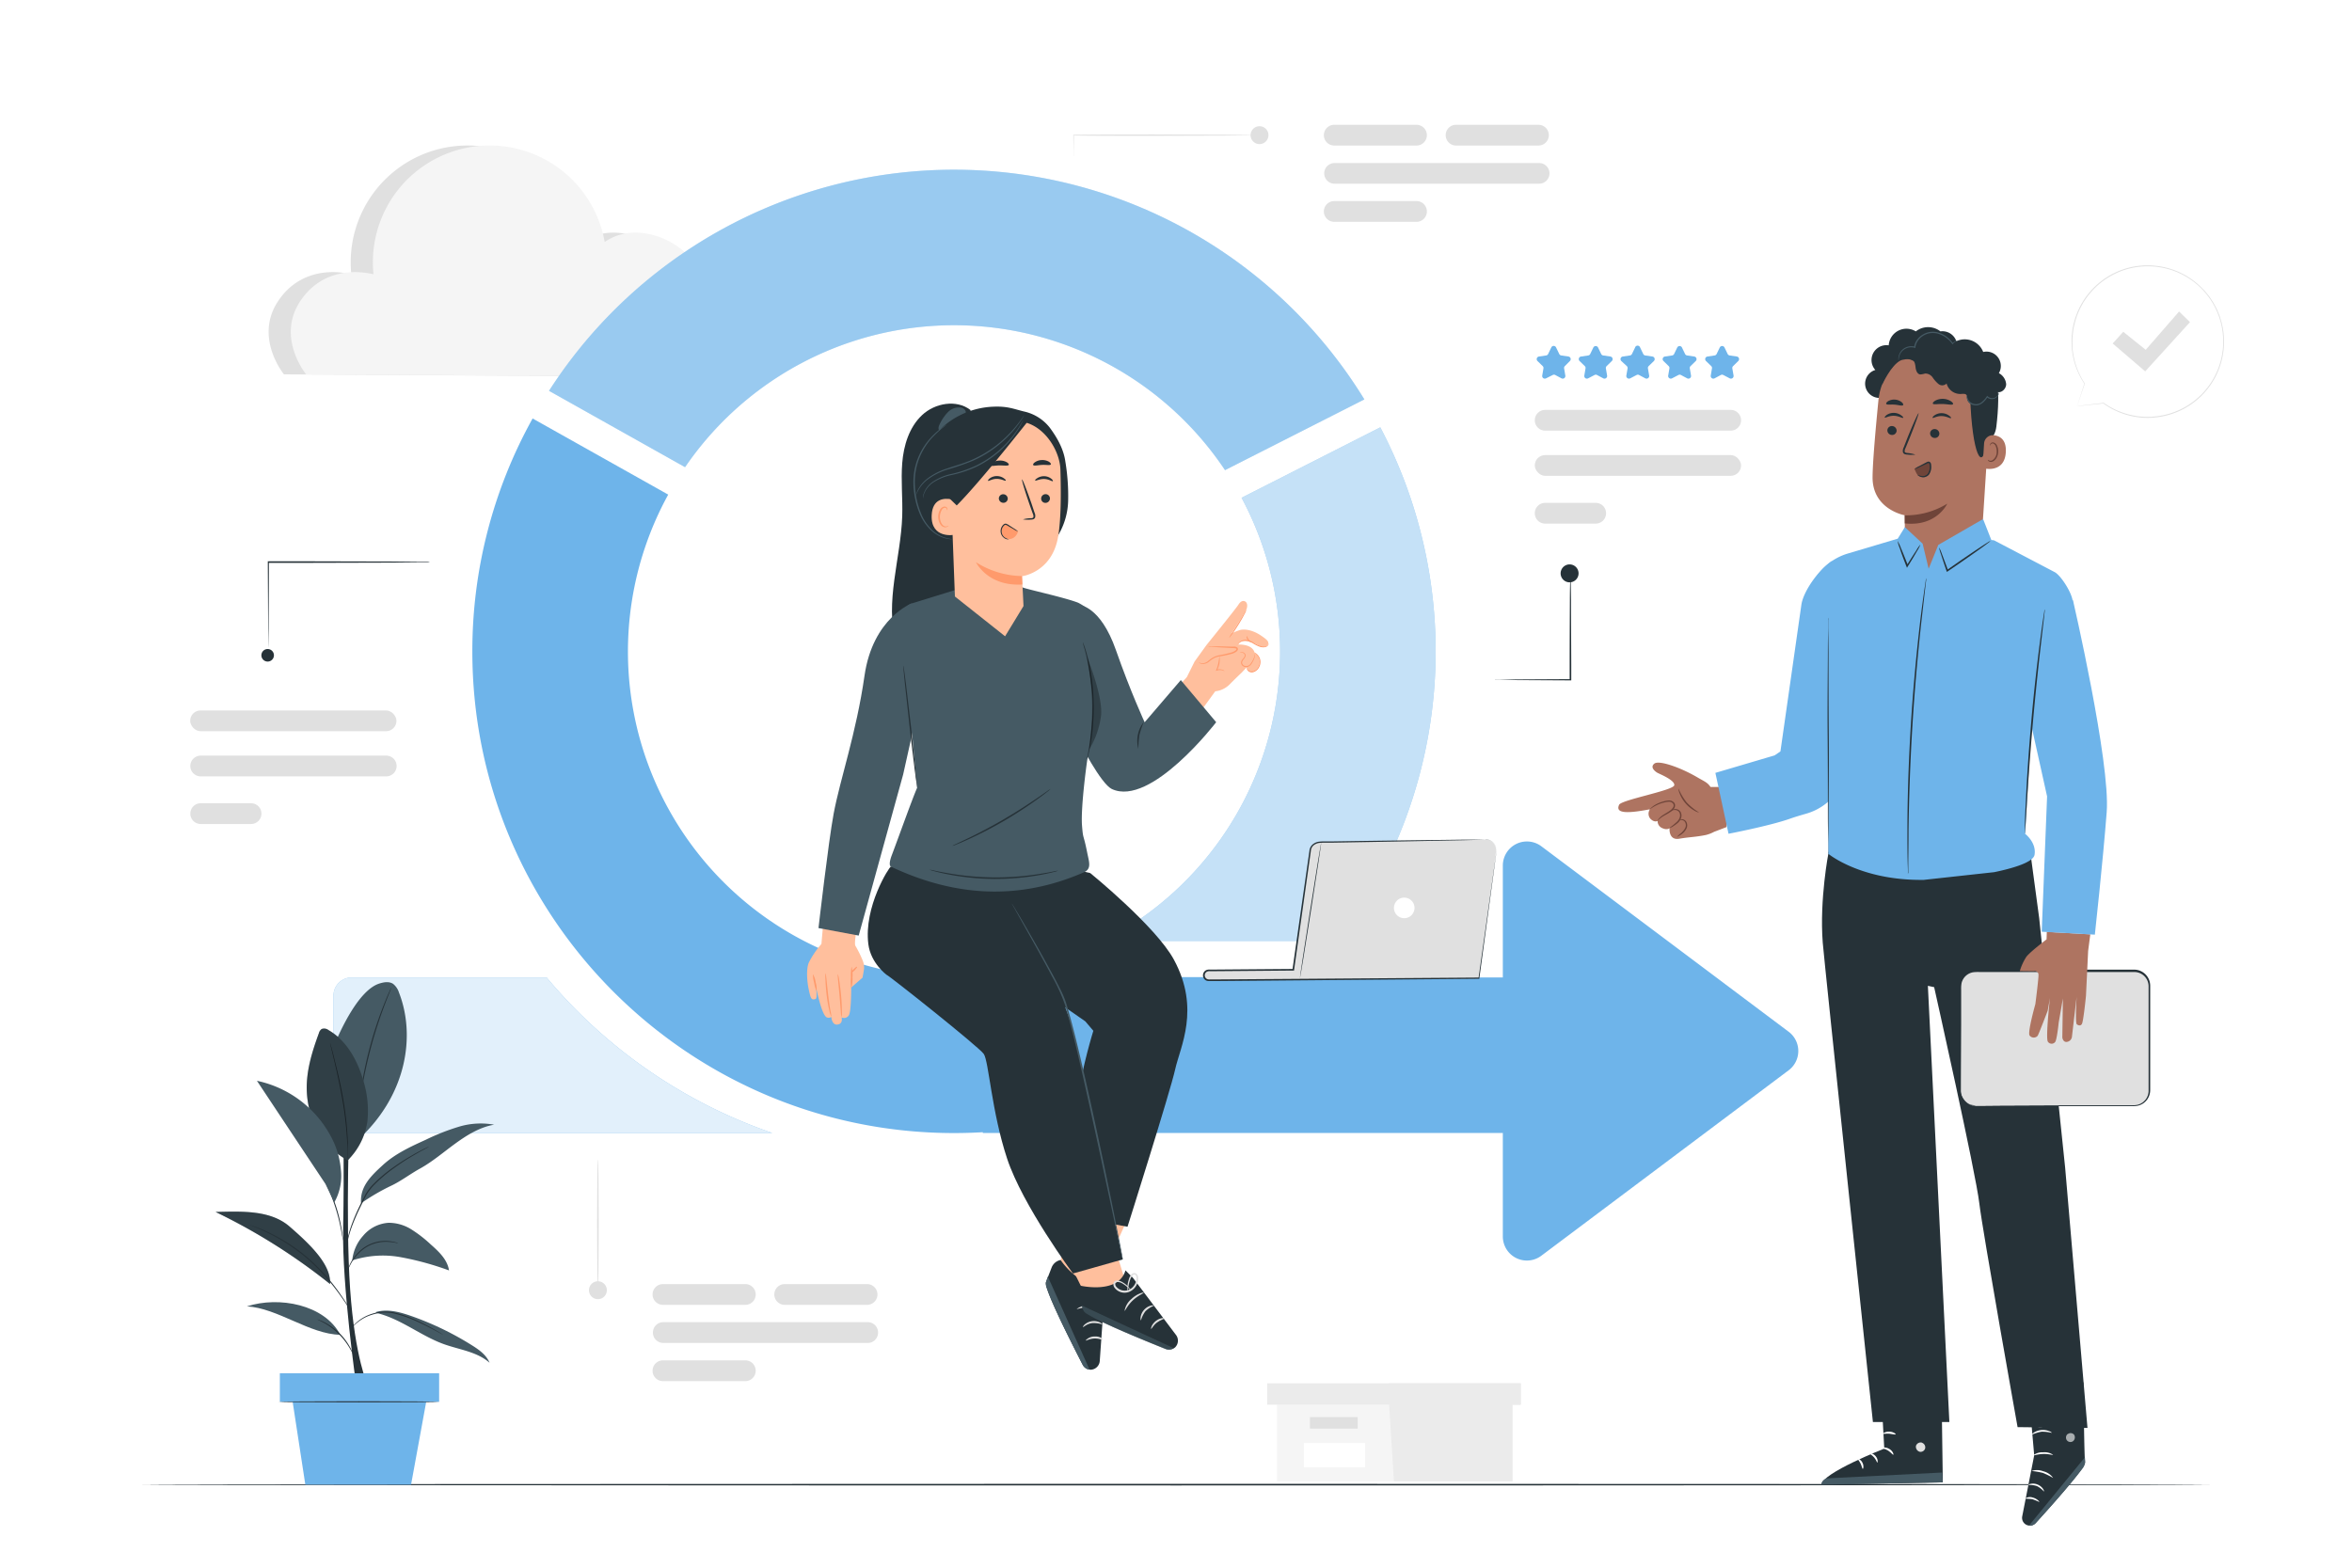 <svg class="animated" id="freepik_stories-agile-method" xmlns="http://www.w3.org/2000/svg" viewBox="0 0 750 500" version="1.1" xmlns:xlink="http://www.w3.org/1999/xlink" xmlns:svgjs="http://svgjs.com/svgjs"><style>svg#freepik_stories-agile-method:not(.animated) .animable {opacity: 0;}svg#freepik_stories-agile-method.animated #freepik--background-complete--inject-36 {animation: 3s Infinite  linear floating;animation-delay: 0s;}svg#freepik_stories-agile-method.animated #freepik--Data--inject-36 {animation: 6s Infinite  linear floating;animation-delay: 0s;}            @keyframes floating {                0% {                    opacity: 1;                    transform: translateY(0px);                }                50% {                    transform: translateY(-10px);                }                100% {                    opacity: 1;                    transform: translateY(0px);                }            }        </style><g id="freepik--background-complete--inject-36" class="animable" style="transform-origin: 397.428px 256.12px;"><path d="M88.4,96.48c5.59-8.88,15-11,23.63-9a37.24,37.24,0,0,1,73.72-10.28c8.9-6.31,22.26-2,28.79,6.7s6.93,27.41-.72,36.21l-123.27-.71S81.16,108,88.4,96.48Z" style="fill: rgb(224, 224, 224); transform-origin: 152.578px 83.258px;" id="elvez0fn64fae" class="animable"></path><path d="M95.47,96.48c5.59-8.88,15-11,23.63-9a37.24,37.24,0,0,1,73.72-10.28c8.9-6.31,22.26-2,28.79,6.7s6.93,27.41-.72,36.21l-123.27-.71S88.23,108,95.47,96.48Z" style="fill: rgb(245, 245, 245); transform-origin: 159.648px 83.258px;" id="eltoloie9pnzh" class="animable"></path><path d="M490.54,46.42H464.28A3.31,3.31,0,0,1,461,43.11h0a3.31,3.31,0,0,1,3.31-3.31h26.26a3.32,3.32,0,0,1,3.32,3.31h0A3.32,3.32,0,0,1,490.54,46.42Z" style="fill: rgb(224, 224, 224); transform-origin: 477.445px 43.11px;" id="elmmsjc95eh8" class="animable"></path><path d="M451.73,46.42H425.46a3.31,3.31,0,0,1-3.31-3.31h0a3.31,3.31,0,0,1,3.31-3.31h26.27A3.32,3.32,0,0,1,455,43.11h0A3.31,3.31,0,0,1,451.73,46.42Z" style="fill: rgb(224, 224, 224); transform-origin: 438.575px 43.11px;" id="el560gyvn4v4d" class="animable"></path><path d="M451.73,70.75H425.46a3.31,3.31,0,0,1-3.31-3.31h0a3.31,3.31,0,0,1,3.31-3.31h26.27A3.31,3.31,0,0,1,455,67.44h0A3.31,3.31,0,0,1,451.73,70.75Z" style="fill: rgb(224, 224, 224); transform-origin: 438.575px 67.44px;" id="el54zwxwprbby" class="animable"></path><path d="M490.79,58.59H425.57a3.31,3.31,0,0,1-3.31-3.31h0A3.31,3.31,0,0,1,425.57,52h65.22a3.31,3.31,0,0,1,3.31,3.31h0A3.31,3.31,0,0,1,490.79,58.59Z" style="fill: rgb(224, 224, 224); transform-origin: 458.18px 55.295px;" id="elqszdw3xgug" class="animable"></path><path d="M404.48,43.11a2.85,2.85,0,1,1-2.85-2.85A2.85,2.85,0,0,1,404.48,43.11Z" style="fill: rgb(224, 224, 224); transform-origin: 401.63px 43.11px;" id="ellxna1tcpsw9" class="animable"></path><path d="M400.19,43.11a2.89,2.89,0,0,1-.66.06l-1.88,0-6.93.08-22.84.07c-10.48,0-19.79,0-25.59-.1l.15-.16c0,2.08-.05,3.75-.07,5l0,1.32a2,2,0,0,1,0,.45,1.66,1.66,0,0,1-.05-.45c0-.35,0-.78,0-1.32l-.07-5V43h.16c5.8-.07,15.11-.11,25.59-.11l22.84.08,6.93.08,1.88.05A5,5,0,0,1,400.19,43.11Z" style="fill: rgb(224, 224, 224); transform-origin: 371.22px 46.36px;" id="el1rt2pa3xcnm" class="animable"></path><path d="M276.49,416.17H250.22a3.31,3.31,0,0,1-3.31-3.31h0a3.31,3.31,0,0,1,3.31-3.31h26.27a3.31,3.31,0,0,1,3.31,3.31h0A3.31,3.31,0,0,1,276.49,416.17Z" style="fill: rgb(224, 224, 224); transform-origin: 263.355px 412.86px;" id="elp9qqmis9hh" class="animable"></path><path d="M237.67,416.17H211.4a3.31,3.31,0,0,1-3.31-3.31h0a3.31,3.31,0,0,1,3.31-3.31h26.27a3.31,3.31,0,0,1,3.31,3.31h0A3.31,3.31,0,0,1,237.67,416.17Z" style="fill: rgb(224, 224, 224); transform-origin: 224.535px 412.86px;" id="eln9htt75sk08" class="animable"></path><path d="M237.67,440.5H211.4a3.31,3.31,0,0,1-3.31-3.31h0a3.32,3.32,0,0,1,3.31-3.32h26.27a3.32,3.32,0,0,1,3.31,3.32h0A3.32,3.32,0,0,1,237.67,440.5Z" style="fill: rgb(224, 224, 224); transform-origin: 224.535px 437.185px;" id="elrdbcmnndgyl" class="animable"></path><path d="M276.73,428.33H211.51A3.31,3.31,0,0,1,208.2,425h0a3.31,3.31,0,0,1,3.31-3.31h65.22A3.31,3.31,0,0,1,280,425h0A3.31,3.31,0,0,1,276.73,428.33Z" style="fill: rgb(224, 224, 224); transform-origin: 244.1px 425.01px;" id="elkgflghpeapk" class="animable"></path><path d="M193.51,411.5a2.85,2.85,0,1,1-2.85-2.85A2.85,2.85,0,0,1,193.51,411.5Z" style="fill: rgb(224, 224, 224); transform-origin: 190.66px 411.5px;" id="el97d2dktz2p" class="animable"></path><path d="M190.66,410.77c-.15,0-.26-9.17-.26-20.49s.11-20.49.26-20.49.26,9.18.26,20.49S190.8,410.77,190.66,410.77Z" style="fill: rgb(224, 224, 224); transform-origin: 190.66px 390.28px;" id="elahnn5hhmzl" class="animable"></path><path d="M662.35,129.5l2.39-7.19a24.23,24.23,0,1,1,6,6.23h0Z" style="fill: rgb(255, 255, 255); transform-origin: 684.912px 108.887px;" id="elnmym7au5bg" class="animable"></path><path d="M662.35,129.5l.56-.07,1.62-.2,6.24-.75,0,.12h0a.08.08,0,0,1,0-.11.08.08,0,0,1,.09,0,24.18,24.18,0,0,0,11.11,4.3,23.83,23.83,0,0,0,3.72.16,26.18,26.18,0,0,0,4-.5,24,24,0,0,0,3.14-46.19,24.56,24.56,0,0,0-11-1.14A23.62,23.62,0,0,0,672,88.67a24.06,24.06,0,0,0-10.48,14.7c-.08.34-.15.67-.23,1a7.21,7.21,0,0,0-.17,1c-.08.67-.15,1.32-.23,2a33.25,33.25,0,0,0,0,3.75,24.06,24.06,0,0,0,3.91,11.18.13.13,0,0,1,0,.06c-.79,2.32-1.4,4.1-1.82,5.32-.2.6-.36,1.06-.47,1.38l-.17.47s0-.14.14-.45l.44-1.37,1.74-5.39v.06a24,24,0,0,1-4-11.24,33.84,33.84,0,0,1-.06-3.79c.07-.65.15-1.31.22-2a6.89,6.89,0,0,1,.18-1c.07-.34.14-.68.22-1a24.31,24.31,0,0,1,3.56-8.1,24.57,24.57,0,0,1,7-6.8,23.92,23.92,0,0,1,9.91-3.62,24.8,24.8,0,0,1,11.14,1.15,24.16,24.16,0,0,1,9.81,6.4,10.39,10.39,0,0,1,1,1.12l.92,1.14.8,1.22a10.48,10.48,0,0,1,.75,1.24c.23.43.45.86.68,1.28s.37.88.57,1.32.37.88.52,1.33l.41,1.37a24,24,0,0,1,.49,11,24.23,24.23,0,0,1-19.12,19.38,26.77,26.77,0,0,1-4,.48,23.14,23.14,0,0,1-3.76-.17,24.19,24.19,0,0,1-11.17-4.41l.11-.11v0a.07.07,0,0,1,0,.1l0,0-6.31.66-1.6.17Z" style="fill: rgb(224, 224, 224); transform-origin: 684.885px 108.956px;" id="ela7kfm7hcmv5" class="animable"></path><polygon points="673.68 109.55 677.06 105.82 684.22 111.57 694.86 99.35 698.34 102.74 684.06 118.45 673.68 109.55" style="fill: rgb(224, 224, 224); transform-origin: 686.01px 108.9px;" id="el7ob0g92oim9" class="animable"></polygon><polygon points="407.22 448.02 407.22 472.44 442.92 472.44 482.31 472.44 482.31 448.02 407.22 448.02" style="fill: rgb(245, 245, 245); transform-origin: 444.765px 460.23px;" id="elalxlxaqsvrc" class="animable"></polygon><polygon points="404.07 441.2 404.07 448.02 484.93 448.02 484.93 441.2 442.92 441.2 404.07 441.2" style="fill: rgb(235, 235, 235); transform-origin: 444.5px 444.61px;" id="elagyz2n3clhj" class="animable"></polygon><polygon points="444.5 472.44 482.31 472.44 482.31 448.02 484.93 448.02 484.93 441.2 442.92 441.2 442.92 447.39 444.5 472.44" style="fill: rgb(235, 235, 235); transform-origin: 463.925px 456.82px;" id="el8q7l51jdfnq" class="animable"></polygon><rect x="417.72" y="451.96" width="15.23" height="3.68" style="fill: rgb(224, 224, 224); transform-origin: 425.335px 453.8px;" id="eln1r28n2jiis" class="animable"></rect><rect x="415.76" y="460.23" width="19.55" height="7.76" style="fill: rgb(255, 255, 255); transform-origin: 425.535px 464.11px;" id="el6ms6z4pt9y7" class="animable"></rect></g><g id="freepik--Floor--inject-36" class="animable" style="transform-origin: 375px 473.51px;"><path d="M704.61,473.51c0,.14-147.59.26-329.59.26s-329.63-.12-329.63-.26,147.55-.26,329.63-.26S704.61,473.36,704.61,473.51Z" style="fill: rgb(38, 50, 56); transform-origin: 375px 473.51px;" id="elxwf6812l9ze" class="animable"></path></g><g id="freepik--Data--inject-36" class="animable" style="transform-origin: 307.915px 186.525px;"><path d="M137.06,179.31a5.2,5.2,0,0,1-.82.05l-2.37,0-8.69.08-28.7.08h-11l.26-.25c0,8.52-.07,15.9-.1,21.21,0,2.59,0,4.67-.07,6.16l0,1.64a2.49,2.49,0,0,1,0,.57,4.92,4.92,0,0,1,0-.57l0-1.64c0-1.49,0-3.57-.07-6.16,0-5.31-.06-12.69-.1-21.21v-.25H96.48l28.7.07,8.69.09,2.37,0A4,4,0,0,1,137.06,179.31Z" style="fill: rgb(38, 50, 56); transform-origin: 111.23px 193.935px;" id="el7acxome5ul3" class="animable"></path><path d="M87.35,209a2,2,0,1,1-2-2A2,2,0,0,1,87.35,209Z" style="fill: rgb(38, 50, 56); transform-origin: 85.35px 209px;" id="elqlvag0465rm" class="animable"></path><rect x="60.64" y="226.59" width="65.78" height="6.62" rx="3.31" style="fill: rgb(224, 224, 224); transform-origin: 93.53px 229.9px;" id="elnapqenlced" class="animable"></rect><path d="M123.11,247.62H64a3.31,3.31,0,0,1-3.31-3.31h0A3.31,3.31,0,0,1,64,241h59.16a3.31,3.31,0,0,1,3.31,3.31h0A3.31,3.31,0,0,1,123.11,247.62Z" style="fill: rgb(224, 224, 224); transform-origin: 93.58px 244.31px;" id="eldo9wgttjmal" class="animable"></path><path d="M80.06,262.81H64a3.31,3.31,0,0,1-3.31-3.31h0A3.31,3.31,0,0,1,64,256.19H80.06a3.31,3.31,0,0,1,3.31,3.31h0A3.31,3.31,0,0,1,80.06,262.81Z" style="fill: rgb(224, 224, 224); transform-origin: 72.03px 259.5px;" id="el3eelanc4z0y" class="animable"></path><path d="M551.88,137.35H492.72a3.31,3.31,0,0,1-3.31-3.31h0a3.31,3.31,0,0,1,3.31-3.31h59.16a3.31,3.31,0,0,1,3.31,3.31h0A3.31,3.31,0,0,1,551.88,137.35Z" style="fill: rgb(224, 224, 224); transform-origin: 522.3px 134.04px;" id="eltwc5ukj9ciq" class="animable"></path><path d="M496.21,110.84l1,2.07a.85.85,0,0,0,.64.46l2.29.34a.84.84,0,0,1,.47,1.43L499,116.76a.82.82,0,0,0-.24.74l.39,2.29a.84.84,0,0,1-1.22.88l-2-1.07a.85.85,0,0,0-.79,0L493,120.67a.84.84,0,0,1-1.22-.88l.39-2.29a.82.82,0,0,0-.24-.74l-1.66-1.62a.84.84,0,0,1,.47-1.43l2.29-.34a.83.83,0,0,0,.63-.46l1-2.07A.84.84,0,0,1,496.21,110.84Z" style="fill: rgb(110, 180, 234); transform-origin: 495.44px 115.545px;" id="els4bgxz14a7f" class="animable"></path><path d="M509.59,110.84l1,2.07a.83.83,0,0,0,.63.46l2.3.34a.84.84,0,0,1,.46,1.43l-1.66,1.62a.84.84,0,0,0-.24.74l.39,2.29a.84.84,0,0,1-1.22.88l-2-1.07a.83.83,0,0,0-.78,0l-2.05,1.07a.84.84,0,0,1-1.22-.88l.39-2.29a.82.82,0,0,0-.24-.74l-1.66-1.62a.84.84,0,0,1,.47-1.43l2.29-.34a.83.83,0,0,0,.63-.46l1-2.07A.84.84,0,0,1,509.59,110.84Z" style="fill: rgb(110, 180, 234); transform-origin: 508.836px 115.568px;" id="el3aun4q71bz3" class="animable"></path><path d="M523,110.84l1,2.07a.83.83,0,0,0,.63.46l2.29.34a.84.84,0,0,1,.47,1.43l-1.66,1.62a.82.82,0,0,0-.24.74l.39,2.29a.84.84,0,0,1-1.22.88l-2-1.07a.83.83,0,0,0-.78,0l-2.05,1.07a.85.85,0,0,1-1.23-.88l.4-2.29a.85.85,0,0,0-.25-.74L517,115.14a.84.84,0,0,1,.46-1.43l2.29-.34a.83.83,0,0,0,.64-.46l1-2.07A.84.84,0,0,1,523,110.84Z" style="fill: rgb(110, 180, 234); transform-origin: 522.194px 115.503px;" id="ellbgbnwkm0l" class="animable"></path><path d="M536.34,110.84l1,2.07a.85.85,0,0,0,.64.46l2.29.34a.84.84,0,0,1,.47,1.43l-1.66,1.62a.82.82,0,0,0-.24.74l.39,2.29a.84.84,0,0,1-1.22.88l-2-1.07a.85.85,0,0,0-.79,0l-2.05,1.07a.84.84,0,0,1-1.22-.88l.39-2.29a.82.82,0,0,0-.24-.74l-1.66-1.62a.84.84,0,0,1,.47-1.43l2.29-.34a.83.83,0,0,0,.63-.46l1-2.07A.84.84,0,0,1,536.34,110.84Z" style="fill: rgb(110, 180, 234); transform-origin: 535.59px 115.567px;" id="ellkm27t63pa" class="animable"></path><path d="M549.91,110.84l1,2.07a.85.85,0,0,0,.64.46l2.29.34a.84.84,0,0,1,.46,1.43l-1.65,1.62a.85.85,0,0,0-.25.74l.4,2.29a.85.85,0,0,1-1.23.88l-2.05-1.07a.83.83,0,0,0-.78,0l-2,1.07a.84.84,0,0,1-1.22-.88l.39-2.29a.82.82,0,0,0-.24-.74L544,115.14a.84.84,0,0,1,.47-1.43l2.29-.34a.83.83,0,0,0,.63-.46l1-2.07A.84.84,0,0,1,549.91,110.84Z" style="fill: rgb(110, 180, 234); transform-origin: 549.151px 115.562px;" id="elltm02f2tyb" class="animable"></path><rect x="489.41" y="145.14" width="65.78" height="6.62" rx="3.31" style="fill: rgb(224, 224, 224); transform-origin: 522.3px 148.45px;" id="el38m4obna28x" class="animable"></rect><path d="M508.83,167H492.72a3.31,3.31,0,0,1-3.31-3.31h0a3.31,3.31,0,0,1,3.31-3.31h16.11a3.31,3.31,0,0,1,3.31,3.31h0A3.31,3.31,0,0,1,508.83,167Z" style="fill: rgb(224, 224, 224); transform-origin: 500.775px 163.69px;" id="elwgwh3mlqe" class="animable"></path><path d="M500.78,182.86a4.07,4.07,0,0,1,.05.59c0,.45,0,1,.05,1.69,0,1.54.05,3.64.08,6.21,0,5.31.05,12.52.08,20.49,0,1.66,0,3.3,0,4.86V217h-.25l-17.2-.09-5.08-.08-1.36,0a1.87,1.87,0,0,1-.48-.05,2.7,2.7,0,0,1,.48,0l1.36,0,5.08-.08,17.2-.09-.26.26v-4.86c0-8,.05-15.18.07-20.49,0-2.57.06-4.67.09-6.21,0-.68,0-1.24,0-1.69A2.36,2.36,0,0,1,500.78,182.86Z" style="fill: rgb(38, 50, 56); transform-origin: 488.855px 199.93px;" id="elspr3ppo8988" class="animable"></path><path d="M503.37,182.86a2.86,2.86,0,1,1-2.86-2.85A2.86,2.86,0,0,1,503.37,182.86Z" style="fill: rgb(38, 50, 56); transform-origin: 500.51px 182.87px;" id="eloudg92nw6uq" class="animable"></path></g><g id="freepik--character-2--inject-36" class="animable" style="transform-origin: 600.852px 295.465px;"><path d="M549.45,251h-4c-1-1.49-2-1.78-4.07-3-5.29-3.13-12.35-5.66-13.85-4.45s.34,2.53.92,2.89,5.67,2.34,5.44,4-16.85,4.65-17.58,6.23c-1,2.14.77,3,7.83,1.8l2-.35a2.46,2.46,0,0,0,.12,3c1.27,1.32,2.31.72,2.31.72a2.41,2.41,0,0,0,1.5,2.29c1.62.72,2.31,0,2.31,0s-.38,4,3.13,3.37c3.16-.54,5.33-.54,8.45-1.19a10.54,10.54,0,0,0,2.61-1l3.95-1.51C551.18,260.93,549.76,251.72,549.45,251Z" style="fill: rgb(174, 116, 97); transform-origin: 533.373px 255.404px;" id="eltajx072djdf" class="animable"></path><path d="M528.58,261.79a8.13,8.13,0,0,1,1.87-1.52c.64-.39,1.46-.77,2.3-1.36a3.57,3.57,0,0,0,1.17-1.18,1.77,1.77,0,0,0,.22-.92,1.38,1.38,0,0,0-.4-.91,2.15,2.15,0,0,0-1.72-.59,8.17,8.17,0,0,0-1.59.3,11.07,11.07,0,0,0-2.5,1,7.23,7.23,0,0,0-1.46,1.08c-.31.3-.45.5-.43.51s.71-.63,2.05-1.31a11.47,11.47,0,0,1,2.45-.91,9.23,9.23,0,0,1,1.5-.27,1.69,1.69,0,0,1,1.37.47,1.08,1.08,0,0,1,.12,1.3,3.52,3.52,0,0,1-1,1.05c-.79.58-1.6,1-2.24,1.43a6,6,0,0,0-1.37,1.2A1.4,1.4,0,0,0,528.58,261.79Z" style="fill: rgb(111, 68, 57); transform-origin: 530.09px 258.544px;" id="elxr0ojgz6f6n" class="animable"></path><path d="M535.23,251.48a3.66,3.66,0,0,0,.34,1.51,10.68,10.68,0,0,0,4.82,5.6,3.84,3.84,0,0,0,1.45.56,18.56,18.56,0,0,1-4-3.23A19,19,0,0,1,535.23,251.48Z" style="fill: rgb(111, 68, 57); transform-origin: 538.535px 255.315px;" id="ellbo92o0wmz" class="animable"></path><path d="M532.39,264.08a3.56,3.56,0,0,0,1.28-.63,10.9,10.9,0,0,0,1.25-.92,3.53,3.53,0,0,0,1.13-1.61,2.45,2.45,0,0,0-.17-2,1.91,1.91,0,0,0-1.39-.87c-1-.1-1.42.43-1.37.45a2.75,2.75,0,0,1,1.32-.13,1.62,1.62,0,0,1,1.08.77,2.07,2.07,0,0,1,.09,1.63,3.25,3.25,0,0,1-1,1.44c-.4.38-.81.7-1.15,1C532.8,263.72,532.36,264,532.39,264.08Z" style="fill: rgb(111, 68, 57); transform-origin: 534.288px 261.059px;" id="elncppg39pj3" class="animable"></path><path d="M534.79,266.91s.44-.19,1.06-.61a4.78,4.78,0,0,0,2-2.2,2.45,2.45,0,0,0,0-1.73,1.73,1.73,0,0,0-1-1,1.42,1.42,0,0,0-1,0c-.21.09-.29.19-.27.21a2,2,0,0,1,1.11.07,1.4,1.4,0,0,1,.76.83,2,2,0,0,1,0,1.42,5.38,5.38,0,0,1-1.8,2.11C535.08,266.53,534.75,266.86,534.79,266.91Z" style="fill: rgb(111, 68, 57); transform-origin: 536.397px 264.095px;" id="elg8v0cyup69t" class="animable"></path><path d="M599.76,442.12l1.09,19.9s-19.86,7.79-20,11.49l38.67-.73-.43-31.08Z" style="fill: rgb(38, 50, 56); transform-origin: 600.185px 457.605px;" id="el4ffztmcb7nt" class="animable"></path><path d="M612.78,460.12a1.57,1.57,0,0,1,1.12,1.78,1.51,1.51,0,0,1-1.75,1.13,1.67,1.67,0,0,1-1.19-1.89,1.58,1.58,0,0,1,2-1" style="fill: rgb(224, 224, 224); transform-origin: 612.43px 461.558px;" id="elvcjxdlpyei9" class="animable"></path><path d="M619.5,472.78l-.17-3.13-37,1.87s-1.7.78-1.49,2Z" style="fill: rgb(69, 90, 100); transform-origin: 600.161px 471.585px;" id="eldc2t9nozfda" class="animable"></path><path d="M600.22,461.83c0,.19,1,.26,1.9.85s1.45,1.37,1.62,1.29-.13-1.16-1.28-1.85S600.18,461.66,600.22,461.83Z" style="fill: rgb(255, 255, 255); transform-origin: 602.001px 462.814px;" id="elmyndyqm05hc" class="animable"></path><path d="M596.2,463.59c0,.18.78.48,1.44,1.27s.86,1.63,1,1.62.29-1.08-.54-2.05S596.2,463.41,596.2,463.59Z" style="fill: rgb(255, 255, 255); transform-origin: 597.475px 464.994px;" id="eldtad837cq2f" class="animable"></path><path d="M594,468.48c.17,0,.41-.91-.09-1.93s-1.39-1.42-1.47-1.26.48.7.88,1.54S593.8,468.47,594,468.48Z" style="fill: rgb(255, 255, 255); transform-origin: 593.321px 466.868px;" id="elktyv47g2y2" class="animable"></path><path d="M600.48,457.27c.08.17.94-.11,2,0s1.91.37,2,.2-.72-.82-2-.86S600.38,457.12,600.48,457.27Z" style="fill: rgb(255, 255, 255); transform-origin: 602.479px 457.067px;" id="elz4in6zjgz9" class="animable"></path><path d="M646.57,440.16l2.09,24-3.82,19.47a2.47,2.47,0,0,0,2.11,2.93h0a2.46,2.46,0,0,0,2.13-.77c3.45-3.76,16-17.65,15.8-19.4-.29-2-.52-25.48-.52-25.48Z" style="fill: rgb(38, 50, 56); transform-origin: 654.838px 463.371px;" id="elb364z9ttiy9" class="animable"></path><path d="M647,486.58l17.83-21.79.06,1a3.68,3.68,0,0,1-.72,2.46c-1.42,1.9-5.43,7-15,17.53a2.45,2.45,0,0,1-2.2.78Z" style="fill: rgb(69, 90, 100); transform-origin: 655.935px 475.69px;" id="eltxxk0h9jqjc" class="animable"></path><g id="eluj2llifea5n"><g style="opacity: 0.6; transform-origin: 660.215px 458.5px;" class="animable"><path d="M659.34,457.34a1.51,1.51,0,0,0-.28,2,1.44,1.44,0,0,0,2,.3,1.57,1.57,0,0,0,.29-2.1,1.5,1.5,0,0,0-2.07-.08" style="fill: rgb(255, 255, 255); transform-origin: 660.215px 458.5px;" id="eldn55sx3ic6" class="animable"></path></g></g><path d="M651.78,475.71a7.59,7.59,0,0,0-2.23-1.73,7.33,7.33,0,0,0-2.8-.35c0-.06.26-.27.82-.38a3.78,3.78,0,0,1,2.18.24,3.94,3.94,0,0,1,1.72,1.37C651.78,475.34,651.84,475.69,651.78,475.71Z" style="fill: rgb(255, 255, 255); transform-origin: 649.275px 474.448px;" id="elsjekvkdx5b" class="animable"></path><path d="M650.27,479.05a18.37,18.37,0,0,0-2.2-.9,17.16,17.16,0,0,0-2.36-.15,2.7,2.7,0,0,1,2.48-.37C649.64,478,650.39,479,650.27,479.05Z" style="fill: rgb(255, 255, 255); transform-origin: 647.996px 478.265px;" id="elgqlbecmwchs" class="animable"></path><path d="M654.7,471.38a24.53,24.53,0,0,0-3.29-1.62,24.94,24.94,0,0,0-3.63-.6,5.56,5.56,0,0,1,3.79.1A5.37,5.37,0,0,1,654.7,471.38Z" style="fill: rgb(255, 255, 255); transform-origin: 651.24px 470.128px;" id="elcb2efcie0g4" class="animable"></path><path d="M654.68,464c-.06.15-1.42-.32-3.15-.27s-3.08.55-3.14.41a4.68,4.68,0,0,1,3.12-.94A4.81,4.81,0,0,1,654.68,464Z" style="fill: rgb(255, 255, 255); transform-origin: 651.535px 463.67px;" id="el8xgwq4e3tds" class="animable"></path><path d="M654.24,457a11.88,11.88,0,0,0-3.27-.37,12.18,12.18,0,0,0-3.14,1s.2-.37.73-.72a5.41,5.41,0,0,1,4.82-.48C654,456.64,654.28,456.9,654.24,457Z" style="fill: rgb(255, 255, 255); transform-origin: 651.037px 456.852px;" id="eli0t7kfdxonl" class="animable"></path><path d="M650.92,455.24a2.23,2.23,0,0,1-.09-.91,6.42,6.42,0,0,1,.57-2.43,2.84,2.84,0,0,1,1.12-1.42,1,1,0,0,1,1.13.15,1.64,1.64,0,0,1,.45,1.07,3.5,3.5,0,0,1-2.85,3.42,4,4,0,0,1-4.1-1.86,1.44,1.44,0,0,1-.14-1.17,1,1,0,0,1,1-.58,3.45,3.45,0,0,1,1.64.73,7,7,0,0,1,1.76,1.76c.33.49.45.79.42.81a11,11,0,0,0-2.39-2.26A3.26,3.26,0,0,0,648,452a.52.52,0,0,0-.54.32.93.93,0,0,0,.14.75,3.6,3.6,0,0,0,3.57,1.58,3,3,0,0,0,2.46-2.87,1.15,1.15,0,0,0-.28-.76.55.55,0,0,0-.62-.09,2.56,2.56,0,0,0-1,1.18A9.5,9.5,0,0,0,650.92,455.24Z" style="fill: rgb(255, 255, 255); transform-origin: 650.522px 452.805px;" id="elj5vu2f2mmo" class="animable"></path><path d="M583.09,271.88s-2.93,14.93-1.86,28.76c.41,5.35,16,152.91,16,152.91h24.38l-6.85-139.13,2,.43s13.31,59.34,14.4,68.95c1,8.63,12.2,71.37,12.2,71.37l22.29.26-7.12-83-8.28-79.62-3.12-23.18Z" style="fill: rgb(38, 50, 56); transform-origin: 623.323px 362.53px;" id="elpwohv2s2ap" class="animable"></path><path d="M623.55,108.16a4.68,4.68,0,0,0-4.79-2.47,6.38,6.38,0,0,0-7.85,0,5.67,5.67,0,0,0-8.64,4.46A4.74,4.74,0,0,0,598,118a4.55,4.55,0,0,0,1.74,8.89l22.88-13.45A4.67,4.67,0,0,0,623.55,108.16Z" style="fill: rgb(38, 50, 56); transform-origin: 609.367px 115.626px;" id="el0jj6siufbgj" class="animable"></path><path d="M599,127.54a19.32,19.32,0,0,1,19.61-17.36l1,0c10.77.85,16.06,10.47,14.91,21.2l-2.3,35.86-1.57,4.49L612.13,195l-4.67-20.94-.09-9.72s-10.33-1.82-10.25-12.19C597.17,147.15,598.09,136.85,599,127.54Z" style="fill: rgb(174, 116, 97); transform-origin: 615.897px 152.588px;" id="el3fyzc9o655n" class="animable"></path><path d="M607.38,164.36a25.12,25.12,0,0,0,13.56-3.73s-3.33,7.41-13.55,6.3Z" style="fill: rgb(111, 68, 57); transform-origin: 614.16px 163.837px;" id="eler1mc0d9zpq" class="animable"></path><path d="M601.84,137.2a1.47,1.47,0,0,0,1.39,1.52,1.42,1.42,0,0,0,1.56-1.31,1.49,1.49,0,0,0-1.4-1.52A1.41,1.41,0,0,0,601.84,137.2Z" style="fill: rgb(38, 50, 56); transform-origin: 603.315px 137.305px;" id="elyii6wrcdevb" class="animable"></path><path d="M601,133.18c.18.19,1.32-.61,2.91-.57s2.74.85,2.92.66-.1-.44-.6-.82a4.07,4.07,0,0,0-2.33-.77,3.9,3.9,0,0,0-2.32.7C601.11,132.74,600.94,133.09,601,133.18Z" style="fill: rgb(38, 50, 56); transform-origin: 603.937px 132.489px;" id="elvq3wqzcu2tj" class="animable"></path><path d="M615.47,138.16a1.47,1.47,0,0,0,1.39,1.52,1.42,1.42,0,0,0,1.56-1.3,1.5,1.5,0,0,0-1.4-1.53A1.42,1.42,0,0,0,615.47,138.16Z" style="fill: rgb(38, 50, 56); transform-origin: 616.945px 138.266px;" id="elxspg2nce1c9" class="animable"></path><path d="M616.26,133.27c.18.2,1.32-.61,2.91-.57s2.75.85,2.92.66-.09-.43-.59-.81a4.07,4.07,0,0,0-2.33-.78,4,4,0,0,0-2.32.7C616.35,132.84,616.18,133.18,616.26,133.27Z" style="fill: rgb(38, 50, 56); transform-origin: 619.191px 132.579px;" id="elpzn2dumhsp" class="animable"></path><path d="M610.78,145a10.71,10.71,0,0,0-2.58-.52c-.4-.05-.79-.14-.85-.42a2.06,2.06,0,0,1,.3-1.2l1.26-3.07c1.76-4.37,3.05-8,2.87-8s-1.75,3.42-3.51,7.79l-1.21,3.09a2.35,2.35,0,0,0-.25,1.59,1,1,0,0,0,.66.61,2.34,2.34,0,0,0,.69.11A10.47,10.47,0,0,0,610.78,145Z" style="fill: rgb(38, 50, 56); transform-origin: 609.281px 138.431px;" id="elqzcl1j26xo" class="animable"></path><path d="M616.34,128.72c.18.42,1.56.08,3.22.14s3.05.44,3.23,0c.08-.2-.19-.58-.77-.94a5,5,0,0,0-4.92-.13C616.53,128.15,616.26,128.52,616.34,128.72Z" style="fill: rgb(38, 50, 56); transform-origin: 619.565px 128.138px;" id="elf36f2akq3jd" class="animable"></path><path d="M601.48,128.82c.24.39,1.37.13,2.69.24s2.39.5,2.69.15c.13-.18,0-.55-.46-.94a3.89,3.89,0,0,0-4.33-.32C601.57,128.28,601.38,128.63,601.48,128.82Z" style="fill: rgb(38, 50, 56); transform-origin: 604.181px 128.396px;" id="elzg93ke9tsfb" class="animable"></path><path d="M600.13,122.81s2.86-6.43,6-7.88c3.83-1.76,5.37,2.43,9,1.5s7.28-2.62,10.92.25c4,3.13,2,5.24,2.19,9.84.63,18.66,3.92,24,5.07,15.24.13-1,2.81-1.67,3.29-5.73.62-5.25,1-11.65-.14-15.41-.93-3.17-2.68-5.39-5.85-7.85-5-3.9-12-4.12-16.75-3.74S599.86,114.68,600.13,122.81Z" style="fill: rgb(38, 50, 56); transform-origin: 618.659px 127.382px;" id="elc5y2pkjxhu8" class="animable"></path><path d="M632.68,141.46a2.81,2.81,0,0,1,3.09-2.65c1.93.23,4.05,1.37,3.84,5.36-.37,7.08-7.4,5.24-7.4,5S632.49,144.42,632.68,141.46Z" style="fill: rgb(174, 116, 97); transform-origin: 635.917px 144.178px;" id="ely2gtmqfcgdg" class="animable"></path><path d="M633.89,146.63s.12.09.32.2a1.3,1.3,0,0,0,.92.07,3.05,3.05,0,0,0,1.56-2.67,4.12,4.12,0,0,0-.25-1.78,1.45,1.45,0,0,0-.88-1,.65.65,0,0,0-.75.3c-.1.2-.06.34-.1.35s-.15-.13-.08-.42a.78.78,0,0,1,.31-.42.93.93,0,0,1,.69-.15,1.75,1.75,0,0,1,1.23,1.17,4.16,4.16,0,0,1,.32,2c-.12,1.43-.92,2.72-2,3a1.34,1.34,0,0,1-1.12-.24C633.89,146.8,633.87,146.64,633.89,146.63Z" style="fill: rgb(111, 68, 57); transform-origin: 635.54px 144.206px;" id="eli4m8dlqshkl" class="animable"></path><path d="M632.82,127.74a6.74,6.74,0,0,1-3,1.32,2.32,2.32,0,0,1-2.53-1.68c-.07-.49.06-1.06-.26-1.45s-1.09-.33-1.68-.28a4.53,4.53,0,0,1-4.63-3.34,1.91,1.91,0,0,1-2.55.19,10.33,10.33,0,0,1-1.89-2.11,2.88,2.88,0,0,0-2.4-1.26,7.07,7.07,0,0,1-1.55.3c-.93-.1-1.36-1.2-1.48-2.12s-.21-2-1-2.53a3.7,3.7,0,0,0-2.53-.12c-.86.11-2-.11-2.16-1a1.67,1.67,0,0,1,.34-1.28,4.58,4.58,0,0,1,5.45-1.63,6.22,6.22,0,0,1,11.45-1,6.32,6.32,0,0,1,10,2.51,4.58,4.58,0,0,1,5,6.76,4.35,4.35,0,0,1,2.32,3.51c0,1.46-1.46,2.9-2.87,2.48a2.53,2.53,0,0,1-4.43,2.44" style="fill: rgb(38, 50, 56); transform-origin: 622.431px 117.74px;" id="elmiqm1me5gs" class="animable"></path><path d="M614.67,147.58a.6.6,0,0,1,.47-.08.56.56,0,0,1,.27.33,3.6,3.6,0,0,1-.4,3.42l0,0a2.37,2.37,0,0,1-4-.52l-.55-1.19Z" style="fill: rgb(111, 68, 57); transform-origin: 613.065px 149.804px;" id="el1jpyvtamxpn" class="animable"></path><path d="M611.37,151.35c-.06,0,.47.73,1.75.88a1.94,1.94,0,0,0,1-.17,2.38,2.38,0,0,0,1-.71,4.29,4.29,0,0,0,.71-2.59,5.83,5.83,0,0,0-.06-.71,1,1,0,0,0-.42-.72.86.86,0,0,0-.82,0l-.55.28-1.87,1a8.35,8.35,0,0,0-1.67,1,8.16,8.16,0,0,0,1.82-.71l1.91-.88c.35-.15.8-.45.94-.31s.25.61.25,1a4,4,0,0,1-.58,2.32,2,2,0,0,1-.8.62,1.66,1.66,0,0,1-.87.19A4,4,0,0,1,611.37,151.35Z" style="fill: rgb(38, 50, 56); transform-origin: 613.138px 149.732px;" id="elbflh8klrnkr" class="animable"></path><path d="M637.41,125.09a1.71,1.71,0,0,1-.47,1.35,2.3,2.3,0,0,1-1.44.82,2.45,2.45,0,0,1-2-.63l.3,0a7.5,7.5,0,0,1-1.45,1.74,4.15,4.15,0,0,1-1.31.77,2.72,2.72,0,0,1-1.43.1,2.75,2.75,0,0,1-2-1.21,4.06,4.06,0,0,1-.54-1.49,1.46,1.46,0,0,1,0-.57s.09.19.2.54a4.77,4.77,0,0,0,.63,1.36,2.88,2.88,0,0,0,4.25.18,6.92,6.92,0,0,0,1.38-1.62l.13-.21.17.17a2.18,2.18,0,0,0,1.7.58,2.15,2.15,0,0,0,1.3-.65A3.5,3.5,0,0,0,637.41,125.09Z" style="fill: rgb(69, 90, 100); transform-origin: 632.23px 127.191px;" id="el8wcochd2eeg" class="animable"></path><path d="M624.36,108.63s-.19.05-.51.18a2.44,2.44,0,0,0-1.12.91l-.08.13-.1-.13a8.73,8.73,0,0,0-3.37-2.84,6.73,6.73,0,0,0-2.77-.67,5.74,5.74,0,0,0-3,.79,5.93,5.93,0,0,0-1.82,1.66,4.84,4.84,0,0,0-.82,2.12l0,.22-.21-.06a3.93,3.93,0,0,0-3,.3,3.81,3.81,0,0,0-1.65,1.69,5.1,5.1,0,0,0-.48,2.09,1.44,1.44,0,0,1-.08-.58,4,4,0,0,1,.35-1.61,4,4,0,0,1,1.71-1.87,4.21,4.21,0,0,1,3.2-.38l-.24.16a5.24,5.24,0,0,1,.87-2.31,6.19,6.19,0,0,1,2-1.78,6.1,6.1,0,0,1,3.23-.84,7.19,7.19,0,0,1,2.92.74,8.58,8.58,0,0,1,3.39,3h-.18a2.36,2.36,0,0,1,1.27-.9A1.18,1.18,0,0,1,624.36,108.63Z" style="fill: rgb(69, 90, 100); transform-origin: 614.853px 110.414px;" id="elm8he9yj1qz" class="animable"></path><rect x="625.2" y="309.74" width="60.25" height="43" rx="4.83" style="fill: rgb(224, 224, 224); transform-origin: 655.325px 331.24px;" id="elk3ghxq4792a" class="animable"></rect><path d="M630,352.74a5.68,5.68,0,0,1-1.93-.47,4.79,4.79,0,0,1-2.79-4.56c0-5,.05-12.29.09-21.24,0-2.24,0-4.59,0-7,0-1.22,0-2.47,0-3.74a13.06,13.06,0,0,1,.07-1.89,4.58,4.58,0,0,1,3.78-3.75,13.23,13.23,0,0,1,2-.07h2.09l8.67,0,38.57,0a4.56,4.56,0,0,1,4,2.31,4.64,4.64,0,0,1,.59,2.28v2.5c0,3.34,0,6.62,0,9.85,0,6.45,0,12.67,0,18.6v2.21a4.62,4.62,0,0,1-3.39,4.56,7,7,0,0,1-2,.17h-6.08l-14.66,0-21.24.09-5.77.05-1.51,0-.51,0,.51,0,1.51,0,5.77.05,21.24.09,14.66,0h6.08a7.5,7.5,0,0,0,2.14-.18,5,5,0,0,0,3.31-2.81,5.16,5.16,0,0,0,.45-2.22c0-.73,0-1.47,0-2.21,0-5.93,0-12.15,0-18.6q0-4.84,0-9.85v-2.5a5.12,5.12,0,0,0-5.11-5.15l-38.57,0-8.67,0h-2.09a13.47,13.47,0,0,0-2.09.08,5,5,0,0,0-4.15,4.15,13.08,13.08,0,0,0-.07,2c0,1.27,0,2.52,0,3.74q0,3.68,0,7c0,8.95.06,16.2.09,21.24a4.93,4.93,0,0,0,2.95,4.67,5.09,5.09,0,0,0,1.47.36Z" style="fill: rgb(38, 50, 56); transform-origin: 655.27px 331.021px;" id="elqmukigg1np" class="animable"></path><path d="M648.56,309.77a1.15,1.15,0,0,1,1.47,1.16c.05,1.2-1,9.31-1,9.31s-2.53,9-1.85,10a1.65,1.65,0,0,0,2.58.12c.34-.48,3.2-8,3.2-8l.73-4.1s-1.47,13-.65,14a1.42,1.42,0,0,0,2.28.1c.57-.51,1.16-6.25,1.16-6.25l1.33-7.66-.18,12.44s.15,1.39,1.24,1.43a1.87,1.87,0,0,0,1.81-1.55l1.51-12.88s-.5,8.37.06,8.8c.75.59,1.43.4,1.68-.25.5-1.3,1.24-8.82,1.24-8.82l.69-14.32.69-5.3-13.87-.77-.08,2.38s-5.3,4-6.46,5.58a17.54,17.54,0,0,0-2.07,4.53Z" style="fill: rgb(174, 116, 97); transform-origin: 655.31px 315.058px;" id="el9084f4f8ect" class="animable"></path><path d="M565.86,240.93l1.88-1.27,6.68-46.77c.58-4.1,5.19-10.92,9.79-14l.45,13.31,4.49,48a18.31,18.31,0,0,1-13.25,19.33c-1.92.55-3.71,1.09-5.17,1.61-6.52,2.29-19.54,4.78-19.54,4.78L547,246.5Z" style="fill: rgb(110, 180, 234); transform-origin: 568.115px 222.405px;" id="elzq9jdf1z09" class="animable"></path><path d="M661,191.3s12,51.87,10.78,67.71S668,298.1,668,298.1l-16.94-.94L652.77,254l-7-31.54Z" style="fill: rgb(110, 180, 234); transform-origin: 658.819px 244.7px;" id="el3pfck7m1952" class="animable"></path><path d="M660.88,192.69c.68-2.35-3.53-9.08-5.69-10.22l-19.34-10.14-.86-.1-2.63-6.68h0l-14.28,8.24-3.08,7.6-1.92-8-5.66-5.26-2.28,3.68-15.93,4.74a18.34,18.34,0,0,0-10.89,8.86l5.9,31.62L583,255.3v17s10.32,8.6,30.44,8.33l22.47-2.46c5.16-1.07,12.42-3,12.86-5.53.67-3.93-3-6.7-3-6.7l2.6-45.17Z" style="fill: rgb(110, 180, 234); transform-origin: 619.637px 223.093px;" id="elgk0v50hqa8" class="animable"></path><path d="M583,272.27a3.44,3.44,0,0,1-.05-.76c0-.55,0-1.28,0-2.19,0-2-.05-4.7-.08-8.07,0-6.85,0-16.23-.08-26.6s.06-19.75.08-26.6c0-3.37.06-6.11.08-8.07,0-.91,0-1.64,0-2.19A3.44,3.44,0,0,1,583,197a3.44,3.44,0,0,1,0,.76c0,.55,0,1.28,0,2.19,0,2,.05,4.7.08,8.07,0,6.85,0,16.23.08,26.6s-.06,19.75-.08,26.6c0,3.37-.06,6.11-.08,8.07,0,.91,0,1.64,0,2.19A3.44,3.44,0,0,1,583,272.27Z" style="fill: rgb(38, 50, 56); transform-origin: 582.975px 234.635px;" id="elzkugd3av2i" class="animable"></path><path d="M634.7,172.54a3.45,3.45,0,0,1-.74.63c-.49.38-1.22.92-2.12,1.57-1.8,1.3-4.32,3.07-7.12,5l-3.64,2.49-.27.18-.1-.3c-.75-2.18-1.37-4.05-1.79-5.38a12.3,12.3,0,0,1-.59-2.13,11.91,11.91,0,0,1,.87,2c.5,1.3,1.19,3.15,2,5.32l-.37-.12,3.63-2.52c2.79-1.93,5.34-3.65,7.2-4.87.93-.62,1.69-1.11,2.22-1.43A3.57,3.57,0,0,1,634.7,172.54Z" style="fill: rgb(38, 50, 56); transform-origin: 626.515px 177.475px;" id="elcb8n9rehj9b" class="animable"></path><path d="M612.37,173.68a10.29,10.29,0,0,1-1.08,2.09c-.72,1.25-1.75,3-2.93,4.87l-.27.45-.19-.49-.1-.24c-.83-2.13-1.55-4.07-2-5.49a11,11,0,0,1-.71-2.33,12.57,12.57,0,0,1,1.05,2.2c.59,1.38,1.37,3.3,2.2,5.43l.09.24-.46,0c1.18-1.89,2.26-3.59,3.06-4.79A11,11,0,0,1,612.37,173.68Z" style="fill: rgb(38, 50, 56); transform-origin: 608.73px 176.815px;" id="elea21kmr9pph" class="animable"></path><path d="M608.39,278.62a.87.87,0,0,1,0-.25c0-.19,0-.43,0-.71,0-.68-.05-1.6-.08-2.76-.06-2.39-.09-5.85-.08-10.13,0-8.55.29-20.37,1.09-33.41s2-24.8,3-33.29c.51-4.25,1-7.68,1.32-10,.17-1.15.31-2.06.41-2.73,0-.28.09-.51.12-.7a.81.81,0,0,1,.06-.24.62.62,0,0,1,0,.24c0,.2,0,.43-.06.72-.08.67-.19,1.58-.32,2.73-.28,2.42-.67,5.85-1.15,10.06-.94,8.5-2.07,20.26-2.87,33.29s-1.13,24.83-1.24,33.37c0,4.25-.06,7.69-.08,10.13q0,1.74,0,2.76l0,.71A1.27,1.27,0,0,1,608.39,278.62Z" style="fill: rgb(38, 50, 56); transform-origin: 611.235px 231.51px;" id="eleg67m7wmo4e" class="animable"></path><path d="M652,194.34a4,4,0,0,1,0,.73c-.06.52-.14,1.21-.23,2.08-.22,1.86-.52,4.46-.89,7.64-.75,6.46-1.72,15.39-2.6,25.26s-1.49,18.84-1.9,25.33c-.19,3.2-.35,5.81-.47,7.68-.06.87-.1,1.56-.14,2.09a6.08,6.08,0,0,1-.08.73,3.26,3.26,0,0,1,0-.74c0-.52,0-1.22,0-2.09,0-1.82.15-4.45.31-7.69.3-6.5.87-15.47,1.74-25.35s1.91-18.81,2.75-25.26c.42-3.23.78-5.83,1.06-7.63.13-.86.24-1.54.32-2.07A3.27,3.27,0,0,1,652,194.34Z" style="fill: rgb(38, 50, 56); transform-origin: 648.843px 230.11px;" id="el9m9iee63di" class="animable"></path></g><g id="freepik--character-1--inject-36" class="animable animator-active" style="transform-origin: 339.888px 245.49px;"><path d="M218.45,149a103.88,103.88,0,0,1,172.18.95l44.44-22.56a153.5,153.5,0,0,0-260-2.74Z" style="fill: rgb(110, 180, 234); transform-origin: 305.07px 102.038px;" id="elgmtwe6kw7mk" class="animable"></path><g id="elfg72hdxglxa"><path d="M218.45,149a103.88,103.88,0,0,1,172.18.95l44.44-22.56a153.5,153.5,0,0,0-260-2.74Z" style="fill: rgb(255, 255, 255); opacity: 0.3; transform-origin: 305.07px 102.038px;" class="animable"></path></g><rect x="313.39" y="311.75" width="186.14" height="49.6" style="fill: rgb(110, 180, 234); transform-origin: 406.46px 336.55px;" id="elu7foan5vek" class="animable"></rect><path d="M479.22,276.05V394.36a7.67,7.67,0,0,0,12.28,6.14l78.87-59.15a7.68,7.68,0,0,0,0-12.28L491.5,269.91A7.68,7.68,0,0,0,479.22,276.05Z" style="fill: rgb(110, 180, 234); transform-origin: 526.328px 335.21px;" id="el8ymavvxbgan" class="animable"></path><path d="M304.21,311.75a103.95,103.95,0,0,1-91.13-154l-43.24-24.28a152.62,152.62,0,0,0-19.22,74.32c0,84.69,68.9,153.59,153.59,153.59a153.26,153.26,0,0,0,113.11-49.79Z" style="fill: rgb(110, 180, 234); transform-origin: 283.97px 247.425px;" id="elzhwikati54" class="animable"></path><path d="M351.92,300.11h74.93A153.32,153.32,0,0,0,440.14,136.3l-44.23,22.46a103.86,103.86,0,0,1-44,141.35Z" style="fill: rgb(110, 180, 234); transform-origin: 404.855px 218.205px;" id="elove0pf0wnxa" class="animable"></path><g id="eldoaftvhmpvo"><path d="M351.92,300.11h74.93A153.32,153.32,0,0,0,440.14,136.3l-44.23,22.46a103.86,103.86,0,0,1-44,141.35Z" style="fill: rgb(255, 255, 255); opacity: 0.6; transform-origin: 404.855px 218.205px;" class="animable"></path></g><path d="M287.7,164.57c.18-5.63-.45-11.28,0-16.9s2.22-11.41,6.32-15.27,11-5.09,15.44-1.63l.73,4.83c-2.78,21.63-3.53,43.7-6.31,65.33-.36,2.84-2.79,5.32-4.21,7.81s-4.1,4.48-6.95,4.18c-3.73-.4-6-4.3-7-7.91C282.08,191.92,287.25,178.15,287.7,164.57Z" style="fill: rgb(38, 50, 56); transform-origin: 297.31px 170.844px;" id="el7slvr3bfqrn" class="animable"></path><path d="M361,385.5c-.46.92-12.1,27-12.1,27l-12.31-4.25L344,379.77Z" style="fill: rgb(255, 191, 157); transform-origin: 348.795px 396.135px;" id="el1xtzjqqxue7" class="animable"></path><path d="M338.2,401.87s7,10.5,13.85,6.11l.24,3.35-1.6,22.72a3,3,0,0,1-2.72,2.8,2.84,2.84,0,0,1-2.67-1.53c-2.71-5.23-12.58-24.51-11.77-26.39l1.84-4.74a3.85,3.85,0,0,1,2.83-2.32Z" style="fill: rgb(38, 50, 56); transform-origin: 342.886px 419.362px;" id="elb7nqj59fq2m" class="animable"></path><path d="M347.44,436.83l-13.31-29.68-.38,1.12a3.3,3.3,0,0,0,.15,2.81c.91,2.88,3.85,9.64,11.32,24.21a2.88,2.88,0,0,0,2.22,1.54Z" style="fill: rgb(69, 90, 100); transform-origin: 340.473px 421.99px;" id="elhgz6n4yafn9" class="animable"></path><path d="M345.33,423.25c.13.13,1.19-1.05,3-1.26a8.81,8.81,0,0,1,3.24.45c0-.06-.22-.37-.81-.67a4.52,4.52,0,0,0-4.83.63C345.45,422.83,345.28,423.21,345.33,423.25Z" style="fill: rgb(224, 224, 224); transform-origin: 348.446px 422.3px;" id="eldt61sdvr1p" class="animable"></path><path d="M346.18,427.53c.07.17,1.28-.57,2.79-.62s2.57.52,2.69.35-.88-1.12-2.61-1A3.76,3.76,0,0,0,346.18,427.53Z" style="fill: rgb(224, 224, 224); transform-origin: 348.925px 426.902px;" id="el4jx3gcs7f2e" class="animable"></path><path d="M343.38,417.54a27,27,0,0,1,4.16-.81c2.34-.13,4.16.59,4.22.42s-1.74-1.16-4.25-1S343.28,417.42,343.38,417.54Z" style="fill: rgb(224, 224, 224); transform-origin: 347.569px 416.836px;" id="elv2au6cm8gy" class="animable"></path><path d="M345.09,411c0,.19,1.69.07,3.6.65s3.27,1.54,3.38,1.4-1.13-1.39-3.2-2A5.59,5.59,0,0,0,345.09,411Z" style="fill: rgb(224, 224, 224); transform-origin: 348.583px 411.88px;" id="elb2iov6f6t1s" class="animable"></path><path d="M349.79,412a2.27,2.27,0,0,0,.19-1,7.3,7.3,0,0,0-.42-2.85,3.21,3.21,0,0,0-1.15-1.74,1.15,1.15,0,0,0-1.32.06,2,2,0,0,0-.62,1.18,4,4,0,0,0,2.95,4.21,4.67,4.67,0,0,0,4.91-1.75,1.58,1.58,0,0,0,.27-1.32,1.12,1.12,0,0,0-1.07-.76,4,4,0,0,0-2,.67,8.27,8.27,0,0,0-2.2,1.86,2.44,2.44,0,0,0-.56.89,13,13,0,0,1,3-2.37,3.79,3.79,0,0,1,1.72-.55.61.61,0,0,1,.59.42,1.15,1.15,0,0,1-.23.86,4.19,4.19,0,0,1-4.27,1.46A3.51,3.51,0,0,1,347,407.7a1.39,1.39,0,0,1,.4-.84.63.63,0,0,1,.73,0,3,3,0,0,1,1,1.45A10.52,10.52,0,0,1,349.79,412Z" style="fill: rgb(224, 224, 224); transform-origin: 350.55px 409.118px;" id="elnygs4uzs9ue" class="animable"></path><path d="M350.88,382.38c.26,1,8.54,28.3,8.54,28.3l-12.08,4.86-13.06-26.36Z" style="fill: rgb(255, 191, 157); transform-origin: 346.85px 398.96px;" id="els806cvrxntj" class="animable"></path><path d="M344.24,410s12.37,3,14.65-4.83l2.37,2.37L375,425.77a3,3,0,0,1-.22,3.9,2.89,2.89,0,0,1-3,.59c-5.47-2.18-25.57-10.27-26.19-12.22l-2-5a2.75,2.75,0,0,1,.68-3Z" style="fill: rgb(38, 50, 56); transform-origin: 359.51px 417.809px;" id="eli3h5ux19iqd" class="animable"></path><g id="elvaa0twiq89r"><g style="opacity: 0.6; transform-origin: 359.56px 423.391px;" class="animable"><path d="M374.31,430l-29.5-13.69.45,1.09c.37,1.23,1.08,1.49,1.95,2,2.58,1.58,9.23,4.76,24.42,10.87a2.87,2.87,0,0,0,2.68-.3Z" style="fill: rgb(69, 90, 100); transform-origin: 359.56px 423.391px;" id="elki2dm3n59c" class="animable"></path></g></g><path d="M363.83,421.12a8.46,8.46,0,0,1,1.44-2.93,8.72,8.72,0,0,1,2.74-1.77c0-.08-.41-.14-1.05,0a4.54,4.54,0,0,0-3.24,3.64C363.64,420.73,363.75,421.13,363.83,421.12Z" style="fill: rgb(224, 224, 224); transform-origin: 365.851px 418.728px;" id="elecnh8k666kg" class="animable"></path><path d="M367.07,423.83c.17.06.65-1.12,1.83-2s2.41-1.17,2.39-1.35-1.44-.21-2.77.87S366.91,423.81,367.07,423.83Z" style="fill: rgb(224, 224, 224); transform-origin: 369.16px 422.108px;" id="elwxp4lazkxhd" class="animable"></path><path d="M358.6,418.08c.17.08.91-1.73,2.62-3.33s3.53-2.28,3.46-2.45-2.07.26-3.88,2A6.34,6.34,0,0,0,358.6,418.08Z" style="fill: rgb(224, 224, 224); transform-origin: 361.641px 415.174px;" id="elrbi6vn4lio9" class="animable"></path><path d="M360.67,411.73a2.36,2.36,0,0,0-.53-.9A7.17,7.17,0,0,0,358,409a3.2,3.2,0,0,0-2-.56,1.15,1.15,0,0,0-.95.91,1.89,1.89,0,0,0,.31,1.3,4,4,0,0,0,5,1.24,4.66,4.66,0,0,0,2.56-4.53,1.58,1.58,0,0,0-.66-1.18,1.12,1.12,0,0,0-1.31.13,4,4,0,0,0-1,1.79,8.28,8.28,0,0,0-.44,2.85,2.55,2.55,0,0,0,.16,1,13,13,0,0,1,.69-3.74,3.82,3.82,0,0,1,.94-1.54.59.59,0,0,1,.72-.07,1.09,1.09,0,0,1,.38.8,4.16,4.16,0,0,1-2.26,3.9,3.51,3.51,0,0,1-4.25-1,1.32,1.32,0,0,1-.25-.9.62.62,0,0,1,.52-.51,2.94,2.94,0,0,1,1.71.44A10.44,10.44,0,0,1,360.67,411.73Z" style="fill: rgb(224, 224, 224); transform-origin: 358.984px 409.163px;" id="el2eme2976fni" class="animable"></path><path d="M282.7,310.9c.49,0,29.4,22.94,31,25.24s2.48,18.37,7.44,33.37,21,36.66,21,36.66L358,401.69s-13-63.13-15.93-73.4-11.11-27.42-11.11-27.42L324.74,292l-.88-14.62-39.76-1c-.49,0-8.73,12.86-7.2,24.77C277.68,307.22,282.7,310.9,282.7,310.9Z" style="fill: rgb(38, 50, 56); transform-origin: 317.355px 341.275px;" id="el0qy5jad56op" class="animable"></path><path d="M374.33,306.07c-5.74-10.6-26.67-27.61-26.67-27.61l-4-.92-23.89-.36s.61,11,.6,11.52,10.95,26.78,10.95,26.78l14.77,10.28,2.55,3s-3.75,12.06-4.87,21.5-.57,38-.57,38l16.34,3s13.63-43.11,15.2-50.22S382.86,321.82,374.33,306.07Z" style="fill: rgb(38, 50, 56); transform-origin: 349.196px 334.22px;" id="elo3etjcukxv8" class="animable"></path><path d="M358,401.69a1.31,1.31,0,0,1-.09-.3c-.05-.22-.12-.52-.21-.88-.18-.82-.42-2-.74-3.41l-2.67-12.57c-2.27-10.6-5.36-25.26-9-41.39-1.86-8.06-3.63-15.75-5.67-22.6a54.12,54.12,0,0,0-4.19-9.21c-1.49-2.82-2.92-5.43-4.22-7.8l-6.27-11.21-1.7-3.05-.44-.8a1.29,1.29,0,0,1-.13-.28,1.26,1.26,0,0,1,.18.26c.13.2.29.45.48.77l1.8,3c1.54,2.61,3.75,6.41,6.42,11.13,1.33,2.37,2.77,5,4.28,7.77q1.13,2.11,2.28,4.39a29.84,29.84,0,0,1,2,4.88c2.08,6.89,3.86,14.57,5.73,22.64,3.68,16.13,6.7,30.81,8.87,41.44,1.06,5.29,1.91,9.58,2.51,12.6.27,1.46.49,2.6.64,3.43.06.37.12.66.15.89A1.06,1.06,0,0,1,358,401.69Z" style="fill: rgb(69, 90, 100); transform-origin: 340.343px 344.94px;" id="elzqlxqhwrd4" class="animable"></path><path d="M261.93,301.08a27.8,27.8,0,0,0-4.05,6c-.86,2.16-.48,6.15-.06,8.15.66,3.19.83,3.82,2.21,3.4.92-.27-.2-5.84-.2-5.84s1.9,10.74,3.78,11.68a1.63,1.63,0,0,0,1.49-.12s.13,2.7,2,2.41,1.25-2.28,1.25-2.28a1.76,1.76,0,0,0,2.51-1.11c.6-2,.57-8.41.57-8.41l3.62-3.15.41-2.37a5.57,5.57,0,0,0-.33-3,35.84,35.84,0,0,0-2.36-4.79c-.88-1.47,3.1-18.55,3.1-18.55l2.31-9.56-13.49-3.63Z" style="fill: rgb(255, 191, 157); transform-origin: 267.771px 298.346px;" id="elp1tm00euwqn" class="animable"></path><path d="M263.25,310.4c.15,0,.39,3.14.84,7,.23,1.93.49,3.67.71,4.92a10.5,10.5,0,0,1,.3,2,7.47,7.47,0,0,1-.64-2,43.69,43.69,0,0,1-.86-4.93c-.23-1.94-.34-3.7-.38-5A8.86,8.86,0,0,1,263.25,310.4Z" style="fill: rgb(255, 154, 108); transform-origin: 264.139px 317.36px;" id="el2fi16be5he" class="animable"></path><path d="M267.17,310.7a7.68,7.68,0,0,1,.44,2c.2,1.24.43,3,.6,4.86s.24,3.64.24,4.9a8,8,0,0,1-.11,2,9,9,0,0,1-.23-2c-.12-1.44-.25-3.07-.39-4.86C267.38,313.8,267,310.72,267.17,310.7Z" style="fill: rgb(255, 154, 108); transform-origin: 267.799px 317.58px;" id="elmvlh9xphatn" class="animable"></path><path d="M271.54,308.29a10.57,10.57,0,0,1,.29,3.47,10.44,10.44,0,0,1-.39,3.47,15.36,15.36,0,0,1-.09-3.47A16.52,16.52,0,0,1,271.54,308.29Z" style="fill: rgb(255, 154, 108); transform-origin: 271.579px 311.76px;" id="el8mi0dmmskle" class="animable"></path><path d="M273.3,308.33c.1.09-.22.57-.7,1.07s-1,.82-1.06.73.22-.58.71-1.07S273.21,308.23,273.3,308.33Z" style="fill: rgb(255, 154, 108); transform-origin: 272.425px 309.229px;" id="elq7d86cjnay" class="animable"></path><path d="M260.39,316.09a9.28,9.28,0,0,1-.77-2.64,10.14,10.14,0,0,1-.39-2.73,6.6,6.6,0,0,1,.87,2.62A7.07,7.07,0,0,1,260.39,316.09Z" style="fill: rgb(255, 154, 108); transform-origin: 259.825px 313.405px;" id="ell4x29pbto1j" class="animable"></path><path d="M392.2,218.19c1.72-1.76,3.72-3.64,3.72-3.64l1.68-1.77a2.49,2.49,0,0,1,.18.45,1.94,1.94,0,0,0,.42.82,1.46,1.46,0,0,0,1.66,0,3.58,3.58,0,0,0,1.81-3,3.53,3.53,0,0,0-1.64-3,2.71,2.71,0,0,0-.46-.89c-1.4-1.82-4.73-1.58-4.73-1.58l.5-.7s2.28-1.4,6,1a2.72,2.72,0,0,0,1.9.42,1.43,1.43,0,0,0,1-.61c.56-.93,0-1.56-2.28-3.08s-5.07-2.22-6.83-1.58a18.14,18.14,0,0,0-2.4,1s4.17-6.6,4.42-7c.71-1.24.76-2.59,0-3.14-.5-.36-1.39-.43-2.27,1-.76,1.22-10.13,12.8-10.13,12.8L380.92,211l-2.45,4.94-9.55,10.63,10.59,4.92,8-11A7.64,7.64,0,0,0,392.2,218.19Z" style="fill: rgb(255, 191, 157); transform-origin: 386.681px 211.58px;" id="el3pjmg66l5y3" class="animable"></path><path d="M382.3,211.2a2,2,0,0,0,2.37.16c.76-.38,1.36-1,2.09-1.45,2.18-1.31,5.14-.77,7.25-2.18.3-.2.6-.54.47-.86s-.52-.37-.85-.38l-8.41-.36" style="fill: rgb(255, 191, 157); transform-origin: 388.406px 208.902px;" id="elpkstelbwhdc" class="animable"></path><path d="M385.22,206.13a3.61,3.61,0,0,1,.92,0c.58,0,1.43,0,2.48,0l3.68.1,1.06,0a1.69,1.69,0,0,1,1.22.34.7.7,0,0,1,.08.78,1.67,1.67,0,0,1-.46.52,5.74,5.74,0,0,1-1.1.57,32.6,32.6,0,0,1-4.44.94,6.58,6.58,0,0,0-1.78.67c-.51.3-.95.67-1.39,1a3,3,0,0,1-2.42.67c-.61-.16-.79-.51-.77-.51a2.29,2.29,0,0,0,.81.33,2.89,2.89,0,0,0,2.18-.76c.41-.31.84-.7,1.38-1a6.66,6.66,0,0,1,1.88-.75,39.14,39.14,0,0,0,4.37-1,5.25,5.25,0,0,0,1-.52c.29-.2.44-.48.3-.61s-.52-.17-.88-.18l-1.06-.06-3.68-.21c-1-.06-1.89-.13-2.47-.18A3.43,3.43,0,0,1,385.22,206.13Z" style="fill: rgb(255, 154, 108); transform-origin: 388.521px 208.93px;" id="el17985qndovii" class="animable"></path><path d="M394.73,205.55a3.36,3.36,0,0,1,1.22-1,2.74,2.74,0,0,1,1.68-.13,6.94,6.94,0,0,1,2,.83,10.46,10.46,0,0,0,2,1,3.53,3.53,0,0,0,1.82.15,1.4,1.4,0,0,0,1-.75.93.93,0,0,0,.1-.44s-.07.15-.21.38a1.3,1.3,0,0,1-.92.6,3.6,3.6,0,0,1-1.69-.21,12.47,12.47,0,0,1-1.92-1,6.67,6.67,0,0,0-2.05-.85,2.87,2.87,0,0,0-1.83.21,2.61,2.61,0,0,0-.94.8C394.76,205.39,394.71,205.54,394.73,205.55Z" style="fill: rgb(255, 154, 108); transform-origin: 399.638px 205.261px;" id="elaw3h4jltl8v" class="animable"></path><path d="M397.47,194.5a8.57,8.57,0,0,0-.84,1.31L394.69,199l-2,3.16a8.22,8.22,0,0,0-.79,1.34,7.71,7.71,0,0,0,1-1.22c.56-.77,1.3-1.88,2.07-3.12s1.42-2.4,1.86-3.25A8,8,0,0,0,397.47,194.5Z" style="fill: rgb(255, 154, 108); transform-origin: 394.685px 199px;" id="elv1vk5gm959" class="animable"></path><path d="M395.3,208a2,2,0,0,0,.48.08,1.42,1.42,0,0,1,1.05.58.76.76,0,0,1,0,.76,4,4,0,0,1-.59.82,1.76,1.76,0,0,0-.49,1.13,1.45,1.45,0,0,0,.69,1.14,1.72,1.72,0,0,0,1.32.19,2.14,2.14,0,0,0,1.06-.62,7,7,0,0,0,1-1.72,3.85,3.85,0,0,0,.34-1.29.92.92,0,0,0-.07-.49s0,.17-.05.47a4.81,4.81,0,0,1-.42,1.23,7.62,7.62,0,0,1-1,1.61,1.67,1.67,0,0,1-2,.36,1.14,1.14,0,0,1-.55-.89,1.47,1.47,0,0,1,.4-.95,4.13,4.13,0,0,0,.61-.89,1,1,0,0,0-.05-1,1.52,1.52,0,0,0-1.23-.58A1.36,1.36,0,0,0,395.3,208Z" style="fill: rgb(255, 154, 108); transform-origin: 397.734px 210.346px;" id="ela0prfp8eka7" class="animable"></path><path d="M397.77,212.39s-.13.11-.19.4a1.33,1.33,0,0,0,.35,1.15,1.81,1.81,0,0,0,1.73.44A3,3,0,0,0,401.4,213a3.63,3.63,0,0,0,.53-2.12,3.39,3.39,0,0,0-.6-1.67,3.3,3.3,0,0,0-.85-.84,1.13,1.13,0,0,0-.39-.19,5.72,5.72,0,0,1,1.05,1.15,3.35,3.35,0,0,1,.5,1.57,3.45,3.45,0,0,1-.51,1.94,2.74,2.74,0,0,1-1.54,1.23,1.58,1.58,0,0,1-1.51-.32,1.24,1.24,0,0,1-.38-1C397.72,212.54,397.8,212.4,397.77,212.39Z" style="fill: rgb(255, 154, 108); transform-origin: 399.748px 211.312px;" id="ellw7ljtlcdsg" class="animable"></path><path d="M390.45,214a1.36,1.36,0,0,0-.64-.38,3,3,0,0,0-1.91,0l.19.2a8.87,8.87,0,0,0,.4-1,6.53,6.53,0,0,0,.34-3.6,16.34,16.34,0,0,1-.64,3.5,9.42,9.42,0,0,1-.37.95l-.15.32.33-.12a3.15,3.15,0,0,1,1.75-.09C390.19,213.93,390.43,214.07,390.45,214Z" style="fill: rgb(255, 154, 108); transform-origin: 389.06px 211.619px;" id="elwup4faij2xn" class="animable"></path><path d="M397.57,202.82a1.36,1.36,0,0,0,.31,1.23c.43.61,1,.79,1.06.72s-.44-.36-.8-.89S397.66,202.82,397.57,202.82Z" style="fill: rgb(255, 154, 108); transform-origin: 398.238px 203.802px;" id="eloixlzbonmt" class="animable"></path><path d="M376.53,216.91,365,230.36s-4.61-10-9.15-23c-5-14.29-11.76-14.4-11.76-14.4l-4.24,31.42,4.39,12.26s6.74,13.29,10.28,15c12.48,5.87,33.29-21.3,33.29-21.3Z" style="fill: rgb(69, 90, 100); transform-origin: 363.83px 222.715px;" id="el8hd9v23scp9" class="animable"></path><path d="M350.64,226.27c1.54-8.15,3.67-21.51-.61-28.84a18.68,18.68,0,0,0-6.21-5.19c-4.43-1.74-17.34-4.5-17.74-4.92l-18.7,0-16.93,5.23c-2.12.89-2.05,2.33-1.84,4.62L290,225.07l2.45,26.19c-1.51,3.43-5.38,14.33-8.08,21.5-1.27,3.36-.27,3.65-.27,3.65,20.42,9.65,40.9,10.8,61.44,1.84,2.64-1.07,1.74-3.33,1.16-6.23-1.28-6.44-1.3-4-1.67-8.71-.47-6.06,1.74-21.89,1.89-22.31S348.65,236.8,350.64,226.27Z" style="fill: rgb(69, 90, 100); transform-origin: 318.139px 235.837px;" id="elkv9myct08d" class="animable"></path><path d="M290.8,192.42s-12.46,4.57-15.13,23.11-7.73,32.75-9.84,44C264.18,268.28,261,296,261,296l12.82,2.39L288,247l3.69-16.56,2.82-13.32Z" style="fill: rgb(69, 90, 100); transform-origin: 277.755px 245.405px;" id="elqoej2dk2mrf" class="animable"></path><path d="M288.05,212.26c.14,0,1.23,8.71,2.44,19.48s2.09,19.51,2,19.52-1.23-8.7-2.44-19.47S287.92,212.28,288.05,212.26Z" style="fill: rgb(38, 50, 56); transform-origin: 290.267px 231.76px;" id="elndb6vp37s8" class="animable"></path><path d="M345.29,204.85a1.4,1.4,0,0,1,.16.35c.1.24.23.59.38,1,.32.91.73,2.25,1.14,3.92a66.23,66.23,0,0,1,1.75,13.34,68.7,68.7,0,0,1-.88,13.42c-.29,1.7-.58,3.07-.82,4a9.5,9.5,0,0,1-.43,1.43,8.48,8.48,0,0,1,.24-1.47c.18-.94.43-2.31.67-4a78.82,78.82,0,0,0,.74-13.36,73.76,73.76,0,0,0-1.61-13.27c-.36-1.67-.72-3-1-3.94A9.56,9.56,0,0,1,345.29,204.85Z" style="fill: rgb(38, 50, 56); transform-origin: 347.023px 223.58px;" id="els7vyptgwmlj" class="animable"></path><path d="M337.45,277.69a8.76,8.76,0,0,1-1.57.46c-1,.27-2.5.59-4.35.93a80.7,80.7,0,0,1-14.62,1.25,79.85,79.85,0,0,1-14.61-1.47c-1.84-.36-3.32-.71-4.33-1a8.22,8.22,0,0,1-1.56-.48,11.45,11.45,0,0,1,1.6.3c1,.23,2.51.52,4.36.84a88.09,88.09,0,0,0,29.1.22c1.85-.29,3.35-.56,4.37-.78A11.78,11.78,0,0,1,337.45,277.69Z" style="fill: rgb(38, 50, 56); transform-origin: 316.93px 278.856px;" id="elvny204qlbff" class="animable"></path><path d="M335,251.63a9.66,9.66,0,0,1-1.09.93c-.72.57-1.78,1.37-3.11,2.34-2.66,1.93-6.44,4.46-10.79,7a128.08,128.08,0,0,1-11.42,5.89c-1.5.68-2.72,1.2-3.58,1.53a6.89,6.89,0,0,1-1.35.48,8.41,8.41,0,0,1,1.27-.65l3.51-1.67c3-1.43,7-3.49,11.33-6s8.12-5,10.83-6.84l3.2-2.22A7.62,7.62,0,0,1,335,251.63Z" style="fill: rgb(38, 50, 56); transform-origin: 319.33px 260.715px;" id="elchm6az9j64" class="animable"></path><g id="elkjfpots7f3"><g style="opacity: 0.3; transform-origin: 348.894px 224.285px;" class="animable"><path d="M346.63,209.5s5.18,12.66,4.46,18.8a27.3,27.3,0,0,1-3.79,10.77s1.48-11.23,1.17-15.82S346.63,209.5,346.63,209.5Z" id="el036v7zzy2s1l" class="animable" style="transform-origin: 348.894px 224.285px;"></path></g></g><path d="M363,238.84a9.73,9.73,0,0,1,1.7-8.55,33.69,33.69,0,0,0-1.38,4.17A32.16,32.16,0,0,0,363,238.84Z" style="fill: rgb(38, 50, 56); transform-origin: 363.676px 234.565px;" id="eldce860aj7ld" class="animable"></path><path d="M299.79,135a14.07,14.07,0,0,1,2.51-3.58,4.86,4.86,0,0,1,4-1.44,2,2,0,0,1,1.62,1.13c.24.64-.22,1.52-.91,1.48l-.15.13c-1.5,1.39-3,2.75-4.58,4.08a3.84,3.84,0,0,1-1.28.84,1.41,1.41,0,0,1-1.44-.27C299,136.77,299.37,135.77,299.79,135Z" style="fill: rgb(69, 90, 100); transform-origin: 303.63px 133.841px;" id="elf72hpew1a7" class="animable"></path><path d="M297,140.12a25.8,25.8,0,0,1,19.76-10.41c4.53-.19,6.44.71,9.73,1.52a14.37,14.37,0,0,1,8.29,5.21c2.39,3.24,4.42,6.87,4.95,10.86a66.49,66.49,0,0,1,.88,12.35,22.5,22.5,0,0,1-3.58,11.7l-10.44,2.07c-5.79.33-11.65.65-17.32-.54s-11.22-4.09-14.36-9C290.57,157.15,292.06,146.46,297,140.12Z" style="fill: rgb(38, 50, 56); transform-origin: 316.487px 151.704px;" id="elqvmvxj6hq7b" class="animable"></path><path d="M306.34,139.83,320.18,134l3.66.34c8.22-.16,14.09,8.77,14.3,15.42.23,7.39.23,16.42-.82,21.89-2.11,11-11.44,12.14-11.44,12.14s.33,5.84.49,9.51l-5.87,9.64-16-12.69-1.75-46.53A3.9,3.9,0,0,1,306.34,139.83Z" style="fill: rgb(255, 191, 157); transform-origin: 320.507px 168.47px;" id="el0b61acghv5t9" class="animable"></path><path d="M334.8,159a1.43,1.43,0,0,1-1.42,1.39A1.36,1.36,0,0,1,332,159a1.42,1.42,0,0,1,1.41-1.39A1.37,1.37,0,0,1,334.8,159Z" style="fill: rgb(38, 50, 56); transform-origin: 333.4px 159px;" id="el3c565fb5so7" class="animable"></path><path d="M335.72,153.46c-.18.18-1.23-.65-2.75-.69s-2.67.68-2.83.49.11-.41.61-.75a3.9,3.9,0,0,1,2.27-.63,3.74,3.74,0,0,1,2.19.79C335.67,153,335.81,153.38,335.72,153.46Z" style="fill: rgb(38, 50, 56); transform-origin: 332.92px 152.681px;" id="el7ooe1z2rhzu" class="animable"></path><path d="M326.2,165.65a10.09,10.09,0,0,1,2.5-.37c.39,0,.76-.09.83-.36a2,2,0,0,0-.22-1.16l-1.06-3c-1.47-4.27-2.52-7.79-2.34-7.84s1.5,3.36,3,7.64l1,3a2.25,2.25,0,0,1,.15,1.53,1,1,0,0,1-.66.55,2.81,2.81,0,0,1-.66.08A9.93,9.93,0,0,1,326.2,165.65Z" style="fill: rgb(38, 50, 56); transform-origin: 328.01px 159.345px;" id="elgf3eabagoad" class="animable"></path><path d="M325.9,183.73a28.2,28.2,0,0,1-14.69-4.42s3.7,7.79,14.81,7.11Z" style="fill: rgb(255, 154, 108); transform-origin: 318.615px 182.886px;" id="el4t0vzng31qf" class="animable"></path><path d="M335.08,148.13c-.27.37-1.43.08-2.8.15s-2.51.4-2.8.05c-.13-.17,0-.53.52-.89a4,4,0,0,1,2.23-.71,4.15,4.15,0,0,1,2.28.55C335,147.61,335.2,148,335.08,148.13Z" style="fill: rgb(38, 50, 56); transform-origin: 332.274px 147.606px;" id="elo5r8587e03l" class="animable"></path><path d="M318.51,158.93a1.43,1.43,0,0,0,1.38,1.43,1.37,1.37,0,0,0,1.46-1.29,1.43,1.43,0,0,0-1.38-1.43A1.37,1.37,0,0,0,318.51,158.93Z" style="fill: rgb(38, 50, 56); transform-origin: 319.93px 159px;" id="elhiyv3gj83jh" class="animable"></path><path d="M315.07,153.35c.18.18,1.25-.62,2.78-.62s2.65.75,2.81.56-.1-.41-.59-.77a3.88,3.88,0,0,0-2.25-.68,3.76,3.76,0,0,0-2.21.73C315.14,152.93,315,153.27,315.07,153.35Z" style="fill: rgb(38, 50, 56); transform-origin: 317.88px 152.608px;" id="eljpj1lylj73" class="animable"></path><path d="M315.88,148.44c.3.35,1.47,0,2.89,0s2.62.21,2.89-.15c.12-.18-.07-.52-.59-.85a4.36,4.36,0,0,0-2.36-.55,4.3,4.3,0,0,0-2.31.71C315.9,147.92,315.74,148.27,315.88,148.44Z" style="fill: rgb(38, 50, 56); transform-origin: 318.763px 147.74px;" id="el4awr0shyojv" class="animable"></path><path d="M305.06,162.19c0-.82-.87-2.79-1.68-2.94-2.16-.41-6.08-.36-6.29,5.16-.29,7.54,7.34,6.27,7.36,6.06S305,165,305.06,162.19Z" style="fill: rgb(255, 191, 157); transform-origin: 301.071px 164.889px;" id="elea4fwgt8sx9" class="animable"></path><path d="M302.48,167.63s-.14.09-.36.18a1.28,1.28,0,0,1-1,0c-.79-.32-1.41-1.61-1.4-3a4.44,4.44,0,0,1,.44-1.87,1.54,1.54,0,0,1,1-1,.68.68,0,0,1,.76.39c.09.22,0,.37.08.38s.17-.12.12-.43a.86.86,0,0,0-.28-.49,1,1,0,0,0-.72-.22,1.87,1.87,0,0,0-1.42,1.12,4.36,4.36,0,0,0-.53,2.08c0,1.53.71,3,1.79,3.33a1.41,1.41,0,0,0,1.21-.15C302.46,167.81,302.51,167.65,302.48,167.63Z" style="fill: rgb(255, 154, 108); transform-origin: 300.829px 164.87px;" id="el3qfj6fe2e2x" class="animable"></path><path d="M303.08,159.27l2,1.94c8.08-8.1,23.77-28.28,22.89-27.08a24.08,24.08,0,0,0-11.83-1c-6.12,1.19-17.71,4.53-17.36,11.78S303.08,159.27,303.08,159.27Z" style="fill: rgb(38, 50, 56); transform-origin: 313.389px 147.007px;" id="ellfqvnxlprbk" class="animable"></path><path d="M292.1,157.87a1.41,1.41,0,0,1,.1-.44,7,7,0,0,1,.49-1.2,11,11,0,0,1,3.06-3.62,20.44,20.44,0,0,1,6.27-3.19c2.5-.88,5.32-1.59,8.08-2.85a36.64,36.64,0,0,0,7.35-4.34,38,38,0,0,0,5.14-4.71,40.45,40.45,0,0,0,3-3.68l.73-1.05a2.33,2.33,0,0,1,.27-.36s-.06.14-.21.4-.36.63-.67,1.1a34.38,34.38,0,0,1-2.87,3.77,36.69,36.69,0,0,1-12.54,9.23,83.55,83.55,0,0,1-8.13,2.82,20.8,20.8,0,0,0-6.21,3.08,11.11,11.11,0,0,0-3.1,3.47A16.72,16.72,0,0,0,292.1,157.87Z" style="fill: rgb(69, 90, 100); transform-origin: 309.345px 145.15px;" id="elogbdf3rt3z9" class="animable"></path><path d="M294.32,159a3.79,3.79,0,0,1,.25-1.65,7.7,7.7,0,0,1,2.75-3.61,16.85,16.85,0,0,1,6.22-2.61,37.79,37.79,0,0,0,7.76-2.66,33.88,33.88,0,0,0,14.1-13l.61-1.07a2.89,2.89,0,0,1,.24-.36,1.55,1.55,0,0,1-.17.4c-.14.29-.32.66-.55,1.11a29.51,29.51,0,0,1-2.49,3.81,32.39,32.39,0,0,1-4.65,4.91,32.74,32.74,0,0,1-6.92,4.53,36.32,36.32,0,0,1-7.84,2.66,17.34,17.34,0,0,0-6.15,2.48,7.79,7.79,0,0,0-2.77,3.45A8.35,8.35,0,0,0,294.32,159Z" style="fill: rgb(69, 90, 100); transform-origin: 310.28px 146.52px;" id="elsc0uzu76l8" class="animable"></path><path d="M303.62,172c0-.05-.64-.12-1.76-.38a10.91,10.91,0,0,1-4.27-2.26,15.11,15.11,0,0,1-4-5.9,26.24,26.24,0,0,1-1.84-8.65,20.53,20.53,0,0,1,1.41-8.69,21.79,21.79,0,0,1,3.76-6.17,34.85,34.85,0,0,1,5-4.52s-.15.06-.42.22-.65.4-1.12.75a23.31,23.31,0,0,0-3.68,3.32,20.95,20.95,0,0,0-5.13,10.43,21.83,21.83,0,0,0-.28,4.68,26.34,26.34,0,0,0,1.91,8.8,15.22,15.22,0,0,0,4.25,6,10.49,10.49,0,0,0,4.45,2.17,8.15,8.15,0,0,0,1.34.18A1.52,1.52,0,0,0,303.62,172Z" style="fill: rgb(69, 90, 100); transform-origin: 297.443px 153.717px;" id="elzq1dk4ytx6" class="animable"></path><path d="M321.25,167.38a1.18,1.18,0,0,0-.66-.22.94.94,0,0,0-.57.3,2.59,2.59,0,0,0,1.77,4.46c1,0,2.25-.58,2.87-2.44C323.59,168.85,322.32,168,321.25,167.38Z" style="fill: rgb(255, 154, 108); transform-origin: 321.941px 169.54px;" id="elma94eplt4t" class="animable"></path><path d="M321.79,172a3.77,3.77,0,0,1-1.48-.65,2.45,2.45,0,0,1-.87-1.44,2.53,2.53,0,0,1,.47-2c.23-.29.52-.56.78-.52a3.39,3.39,0,0,1,.89.45l1.58.92a7.38,7.38,0,0,0,1.5.77,7.25,7.25,0,0,0-1.37-1l-1.53-1a3.3,3.3,0,0,0-1-.51.9.9,0,0,0-.66.2,2.13,2.13,0,0,0-.45.45,2.85,2.85,0,0,0-.52,2.27,2.61,2.61,0,0,0,1,1.58A2,2,0,0,0,321.79,172Z" style="fill: rgb(38, 50, 56); transform-origin: 321.868px 169.521px;" id="ele9k739h6tfm" class="animable"></path><path d="M473.69,267.73l-52.35.84c-1.7,0-3.32.85-3.56,2.53l-5.42,38.21-27,.21a1.57,1.57,0,1,0,0,3.14l26.5-.21,5,0,54.61-.43,5.57-40.32A3.45,3.45,0,0,0,473.69,267.73Z" style="fill: rgb(224, 224, 224); transform-origin: 430.435px 290.195px;" id="eld6e7d6p71km" class="animable"></path><path d="M473.69,267.73a2.75,2.75,0,0,1,.83.07,3.46,3.46,0,0,1,2,1.31,3.4,3.4,0,0,1,.66,1.67,9.65,9.65,0,0,1-.17,2.16c-.21,1.54-.44,3.32-.71,5.32-1.09,8-2.65,19.56-4.57,33.75l0,.17h-.18L388,312.9l-2.25,0a2.26,2.26,0,0,1-1.22-.22,1.85,1.85,0,0,1,0-3.21,2.24,2.24,0,0,1,1.21-.23h1.1l8.76-.07,16.79-.13-.25.22c1.95-13.68,3.78-26.45,5.41-37.9a3,3,0,0,1,1-2,3.89,3.89,0,0,1,2-.91,15.36,15.36,0,0,1,2.12-.09l2.06,0,7.88-.12,14-.19,19.94-.25,5.34,0h1.84l-.47,0-1.37.05-5.34.13-19.94.39-14,.25-7.88.14-2.05,0a17.46,17.46,0,0,0-2.06.09,3.57,3.57,0,0,0-1.8.81,2.59,2.59,0,0,0-.82,1.77c-1.62,11.46-3.41,24.22-5.34,37.91l0,.21h-.22l-16.79.14-8.75.07h-1.11a1.68,1.68,0,0,0-.95.17,1.32,1.32,0,0,0-.59,1.6,1.35,1.35,0,0,0,.6.69,1.73,1.73,0,0,0,1,.16l2.25,0,83.57-.6-.2.17c2-14.17,3.62-25.71,4.75-33.72.28-2,.54-3.77.76-5.31a9.74,9.74,0,0,0,.2-2.12,3.42,3.42,0,0,0-2.55-2.94C474,267.73,473.69,267.76,473.69,267.73Z" style="fill: rgb(38, 50, 56); transform-origin: 430.393px 290.317px;" id="el4tp4pxbvp5k" class="animable"></path><path d="M444.5,289.6a3.28,3.28,0,1,0,3.25-3.31A3.27,3.27,0,0,0,444.5,289.6Z" style="fill: rgb(255, 255, 255); transform-origin: 447.78px 289.57px;" id="el1knr41sq6kc" class="animable"></path><path d="M414.5,312.08c.08,0,1.67-9.72,3.55-21.73s3.36-21.76,3.29-21.78-1.67,9.72-3.56,21.74S414.43,312.07,414.5,312.08Z" style="fill: rgb(38, 50, 56); transform-origin: 417.92px 290.325px;" id="el5448jg9ivif" class="animable"></path><path d="M174.3,311.75H112.13a5.8,5.8,0,0,0-5.79,5.8v38a5.8,5.8,0,0,0,5.79,5.8H246.26A163,163,0,0,1,174.3,311.75Z" style="fill: rgb(110, 180, 234); transform-origin: 176.3px 336.55px;" id="el1k7wltqd6r2" class="animable"></path><g id="elnqzggmdvkt"><path d="M174.3,311.75H112.13a5.8,5.8,0,0,0-5.79,5.8v38a5.8,5.8,0,0,0,5.79,5.8H246.26A163,163,0,0,1,174.3,311.75Z" style="fill: rgb(255, 255, 255); opacity: 0.8; transform-origin: 176.3px 336.55px;" class="animable"></path></g></g><g id="freepik--Plant--inject-36" class="animable" style="transform-origin: 113.15px 393.383px;"><path d="M113.61,441.92s-4.57-31.78-4.19-50.27,0-39.28,0-39.28h2.11s-1.43,36.69.12,58.83,5.64,30.72,5.64,30.72h-3.66" style="fill: rgb(38, 50, 56); transform-origin: 113.344px 397.145px;" id="elkqcnln5ku0q" class="animable"></path><path d="M127.24,316.61a5.73,5.73,0,0,0-1.92-2.84c-1.34-.85-3.09-.5-4.59,0-6.36,2.27-12,14.27-14.58,20.58l8.45,28.79C129.86,348.87,132.5,330.1,127.24,316.61Z" style="fill: rgb(69, 90, 100); transform-origin: 117.932px 338.198px;" id="el70rmooh2bt5" class="animable"></path><path d="M124.82,314.94a1.8,1.8,0,0,1-.12.37c-.11.28-.24.63-.41,1.05-.37.91-.89,2.23-1.52,3.86-1.24,3.27-2.83,7.84-4.24,13s-2.39,9.89-3,13.34c-.3,1.73-.53,3.13-.67,4.1q-.11.68-.18,1.11a2.08,2.08,0,0,1-.09.39,2.4,2.4,0,0,1,0-.4c0-.29.07-.67.11-1.12.11-1,.3-2.38.57-4.12a124.15,124.15,0,0,1,2.89-13.4,122.85,122.85,0,0,1,4.36-13c.65-1.63,1.2-2.93,1.61-3.82q.28-.63.48-1A1.51,1.51,0,0,1,124.82,314.94Z" style="fill: rgb(38, 50, 56); transform-origin: 119.701px 333.55px;" id="elyc24g7hmtsa" class="animable"></path><path d="M110.84,370.08c-7.92-4.42-12.59-12.75-13-21.89-.3-6.39,1.64-12.65,3.84-18.65a2.38,2.38,0,0,1,.9-1.35,2.24,2.24,0,0,1,2.16.34c5.76,3.31,9.24,9.63,11.1,16.05a32.52,32.52,0,0,1,1.3,13.21,22,22,0,0,1-6.27,12.29" style="fill: rgb(69, 90, 100); transform-origin: 107.568px 349.066px;" id="el8w26u661xv2" class="animable"></path><path d="M110.84,370.08a1.93,1.93,0,0,1,0-.39c0-.29,0-.65,0-1.1,0-1,0-2.35-.12-4.06a110.63,110.63,0,0,0-1.47-13.3c-.88-5.15-1.94-9.77-2.73-13.11-.39-1.63-.7-3-.94-3.95-.1-.44-.18-.79-.24-1.08a1.74,1.74,0,0,1-.06-.38,2.3,2.3,0,0,1,.13.37l.3,1.06c.26.92.62,2.26,1,3.92.85,3.33,2,7.94,2.84,13.11a99.43,99.43,0,0,1,1.37,13.35c0,1.72,0,3.11,0,4.07,0,.45,0,.81-.05,1.11S110.86,370.08,110.84,370.08Z" style="fill: rgb(38, 50, 56); transform-origin: 108.1px 351.395px;" id="elke22gpxlth" class="animable"></path><g id="elajjirlrn668"><g style="opacity: 0.3; transform-origin: 107.568px 349.066px;" class="animable"><path d="M110.84,370.08c-7.92-4.42-12.59-12.75-13-21.89-.3-6.39,1.64-12.65,3.84-18.65a2.38,2.38,0,0,1,.9-1.35,2.24,2.24,0,0,1,2.16.34c5.76,3.31,9.24,9.63,11.1,16.05a32.52,32.52,0,0,1,1.3,13.21,22,22,0,0,1-6.27,12.29" id="ellcpji6wvnmb" class="animable" style="transform-origin: 107.568px 349.066px;"></path></g></g><path d="M119.78,418.7c7.8,1.73,14.23,7.29,21.75,10,5,1.79,10.61,2.42,14.58,5.94-1-2.43-3.21-4.05-5.41-5.44A96.51,96.51,0,0,0,131,419.68c-3.54-1.23-7.38-2.27-11-1.25" style="fill: rgb(69, 90, 100); transform-origin: 137.945px 426.328px;" id="el2cxowwmooda" class="animable"></path><path d="M108.51,425.72c-9.77-.16-20.05-8.56-29.78-9.06,10.18-3.32,24.75-.61,29.78,9.06" style="fill: rgb(69, 90, 100); transform-origin: 93.62px 420.514px;" id="elig4q6l068zq" class="animable"></path><path d="M112.32,402A31.55,31.55,0,0,1,127.94,401a94.27,94.27,0,0,1,15.24,4.19c-.5-3.43-3.24-6-5.82-8.28a40.67,40.67,0,0,0-6.12-4.76A13.58,13.58,0,0,0,123.9,390a11.51,11.51,0,0,0-8.1,4.13,13.66,13.66,0,0,0-3.48,7.88" style="fill: rgb(69, 90, 100); transform-origin: 127.75px 397.595px;" id="eljucqtd7abjc" class="animable"></path><path d="M92.28,391.15c-6.15-5.31-15.46-4.79-23.55-4.61a191.72,191.72,0,0,1,36.52,23C105.58,403.76,100.05,397.85,92.28,391.15Z" style="fill: rgb(69, 90, 100); transform-origin: 86.997px 397.988px;" id="el9ewc1c1c6ur" class="animable"></path><g id="eloffhfvdyvze"><g style="opacity: 0.3; transform-origin: 86.997px 397.988px;" class="animable"><path d="M92.28,391.15c-6.15-5.31-15.46-4.79-23.55-4.61a191.72,191.72,0,0,1,36.52,23C105.58,403.76,100.05,397.85,92.28,391.15Z" id="elzj9n95kogpj" class="animable" style="transform-origin: 86.997px 397.988px;"></path></g></g><path d="M115.09,383.82a67.67,67.67,0,0,1,9.46-5.55c3.23-1.49,6.25-3.85,9.38-5.56,4-2.22,7.56-5.3,11.28-8s7.81-5.23,12.36-6a24.11,24.11,0,0,0-11.25.65,71.53,71.53,0,0,0-10.58,4.17c-4.8,2.18-9.68,4.42-13.6,8s-7.46,7-7,12.34" style="fill: rgb(69, 90, 100); transform-origin: 136.33px 371.099px;" id="elomech06k98" class="animable"></path><path d="M141.35,425.72l-.31-.14-.85-.44c-.74-.4-1.79-1-3.12-1.66-.66-.35-1.39-.72-2.18-1.09s-1.63-.78-2.54-1.18a35.82,35.82,0,0,0-6-2.11,12.64,12.64,0,0,0-6.27-.16,17.19,17.19,0,0,0-2.65.8,13.36,13.36,0,0,0-2.14,1.11,13.71,13.71,0,0,0-2.7,2.25c-.56.61-.84,1-.86,1a1.26,1.26,0,0,1,.17-.3,9.23,9.23,0,0,1,.59-.76,12.37,12.37,0,0,1,2.66-2.37,13.35,13.35,0,0,1,2.17-1.17,16.64,16.64,0,0,1,2.69-.85,13,13,0,0,1,6.42.13,35.77,35.77,0,0,1,6.06,2.17c.91.4,1.76.8,2.54,1.21s1.51.76,2.16,1.13c1.32.71,2.36,1.33,3.08,1.76l.82.5C141.26,425.64,141.36,425.71,141.35,425.72Z" style="fill: rgb(38, 50, 56); transform-origin: 126.54px 422.015px;" id="ely6ekn5kg7pd" class="animable"></path><path d="M101.22,420.83a2.16,2.16,0,0,1,.61.18,13.3,13.3,0,0,1,1.6.7,19.22,19.22,0,0,1,4.66,3.34,19.65,19.65,0,0,1,3.5,4.58,12.8,12.8,0,0,1,.75,1.58,2.69,2.69,0,0,1,.21.61c-.06,0-.43-.81-1.18-2.06a21.92,21.92,0,0,0-3.52-4.45,21.63,21.63,0,0,0-4.54-3.38C102,421.22,101.2,420.89,101.22,420.83Z" style="fill: rgb(38, 50, 56); transform-origin: 106.885px 426.325px;" id="elvixyixjrw" class="animable"></path><path d="M79.61,390.65a2,2,0,0,1,.42.12l1.17.43,1.85.68c.72.27,1.5.67,2.39,1.07a56.62,56.62,0,0,1,12.71,8.18,62.45,62.45,0,0,1,5.93,5.91,66.44,66.44,0,0,1,4.21,5.38c1.12,1.6,2,2.93,2.54,3.85.28.43.5.79.67,1.06a2.14,2.14,0,0,1,.22.38,1.7,1.7,0,0,1-.28-.34c-.17-.23-.42-.57-.72-1-.62-.9-1.49-2.21-2.63-3.78s-2.56-3.39-4.25-5.32a66.89,66.89,0,0,0-5.91-5.85,59.73,59.73,0,0,0-12.6-8.23c-.87-.4-1.64-.82-2.36-1.1l-1.82-.75L80,390.84A2,2,0,0,1,79.61,390.65Z" style="fill: rgb(38, 50, 56); transform-origin: 95.665px 404.18px;" id="elae89w5rd5ne" class="animable"></path><path d="M127,396.49a2.82,2.82,0,0,1-.78-.1l-.9-.16c-.34-.07-.75-.07-1.19-.12a12.2,12.2,0,0,0-6.72,1.34,12.06,12.06,0,0,0-3,2.29,14.37,14.37,0,0,0-2,2.45,20.44,20.44,0,0,0-1.34,2.59,3.16,3.16,0,0,1,.2-.77,11.54,11.54,0,0,1,.93-1.95,13.24,13.24,0,0,1,2-2.55,11.86,11.86,0,0,1,10-3.65,11.38,11.38,0,0,1,1.21.17l.89.23A3.79,3.79,0,0,1,127,396.49Z" style="fill: rgb(38, 50, 56); transform-origin: 119.035px 400.281px;" id="eluqxkiw653" class="animable"></path><path d="M136.8,365.72a2.25,2.25,0,0,1-.37.23l-1.09.6c-1,.52-2.31,1.28-4,2.26s-3.59,2.23-5.66,3.72a48.45,48.45,0,0,0-6.32,5.35,16.39,16.39,0,0,0-2.58,3.38c-.64,1.24-1.25,2.44-1.81,3.6a66.92,66.92,0,0,0-2.72,6.24,40.21,40.21,0,0,0-1.32,4.39c-.25,1.06-.34,1.66-.37,1.65a2.09,2.09,0,0,1,0-.44c0-.28.09-.7.2-1.23a33.07,33.07,0,0,1,1.22-4.46,60.77,60.77,0,0,1,2.66-6.3c.55-1.16,1.16-2.36,1.8-3.61a16.07,16.07,0,0,1,2.63-3.46,45.53,45.53,0,0,1,6.39-5.37c2.08-1.49,4.05-2.7,5.72-3.67s3.06-1.69,4-2.17l1.12-.54A1.91,1.91,0,0,1,136.8,365.72Z" style="fill: rgb(38, 50, 56); transform-origin: 123.674px 381.43px;" id="el1t2iu7y1ca6" class="animable"></path><path d="M109.41,395.61a4.68,4.68,0,0,1-.19-.84c-.12-.61-.26-1.37-.43-2.28a59,59,0,0,0-4.64-14.5c-.38-.85-.7-1.55-1-2.12a3.44,3.44,0,0,1-.31-.79,4.4,4.4,0,0,1,.43.73c.26.48.62,1.19,1.05,2.07A49.11,49.11,0,0,1,109,392.45c.15,1,.26,1.76.32,2.3A4.56,4.56,0,0,1,109.41,395.61Z" style="fill: rgb(38, 50, 56); transform-origin: 106.125px 385.345px;" id="elwwvptkmro7d" class="animable"></path><path d="M108.7,373.15a26.92,26.92,0,0,0-3.17-10.66,34.87,34.87,0,0,0-23.6-17.78q10.92,16.46,21.85,32.9l2.82,5.88A17,17,0,0,0,108.7,373.15Z" style="fill: rgb(69, 90, 100); transform-origin: 95.371px 364.1px;" id="el8jbueh73ad" class="animable"></path><rect x="89.24" y="437.99" width="50.79" height="9.1" style="fill: rgb(110, 180, 234); transform-origin: 114.635px 442.54px;" id="elcorldmb9iwg" class="animable"></rect><polygon points="93.04 445.28 97.36 473.51 131.08 473.51 136.24 445.28 93.04 445.28" style="fill: rgb(110, 180, 234); transform-origin: 114.64px 459.395px;" id="elnahtejz5wkq" class="animable"></polygon><path d="M140,447.09c0,.1-11.46.18-25.59.18s-25.59-.08-25.59-.18,11.46-.18,25.59-.18S140,447,140,447.09Z" style="fill: rgb(38, 50, 56); transform-origin: 114.41px 447.09px;" id="el6ux9p4o8wy8" class="animable"></path></g><defs>     <filter id="active" height="200%">         <feMorphology in="SourceAlpha" result="DILATED" operator="dilate" radius="2"></feMorphology>                <feFlood flood-color="#32DFEC" flood-opacity="1" result="PINK"></feFlood>        <feComposite in="PINK" in2="DILATED" operator="in" result="OUTLINE"></feComposite>        <feMerge>            <feMergeNode in="OUTLINE"></feMergeNode>            <feMergeNode in="SourceGraphic"></feMergeNode>        </feMerge>    </filter>    <filter id="hover" height="200%">        <feMorphology in="SourceAlpha" result="DILATED" operator="dilate" radius="2"></feMorphology>                <feFlood flood-color="#ff0000" flood-opacity="0.5" result="PINK"></feFlood>        <feComposite in="PINK" in2="DILATED" operator="in" result="OUTLINE"></feComposite>        <feMerge>            <feMergeNode in="OUTLINE"></feMergeNode>            <feMergeNode in="SourceGraphic"></feMergeNode>        </feMerge>            <feColorMatrix type="matrix" values="0   0   0   0   0                0   1   0   0   0                0   0   0   0   0                0   0   0   1   0 "></feColorMatrix>    </filter></defs></svg>